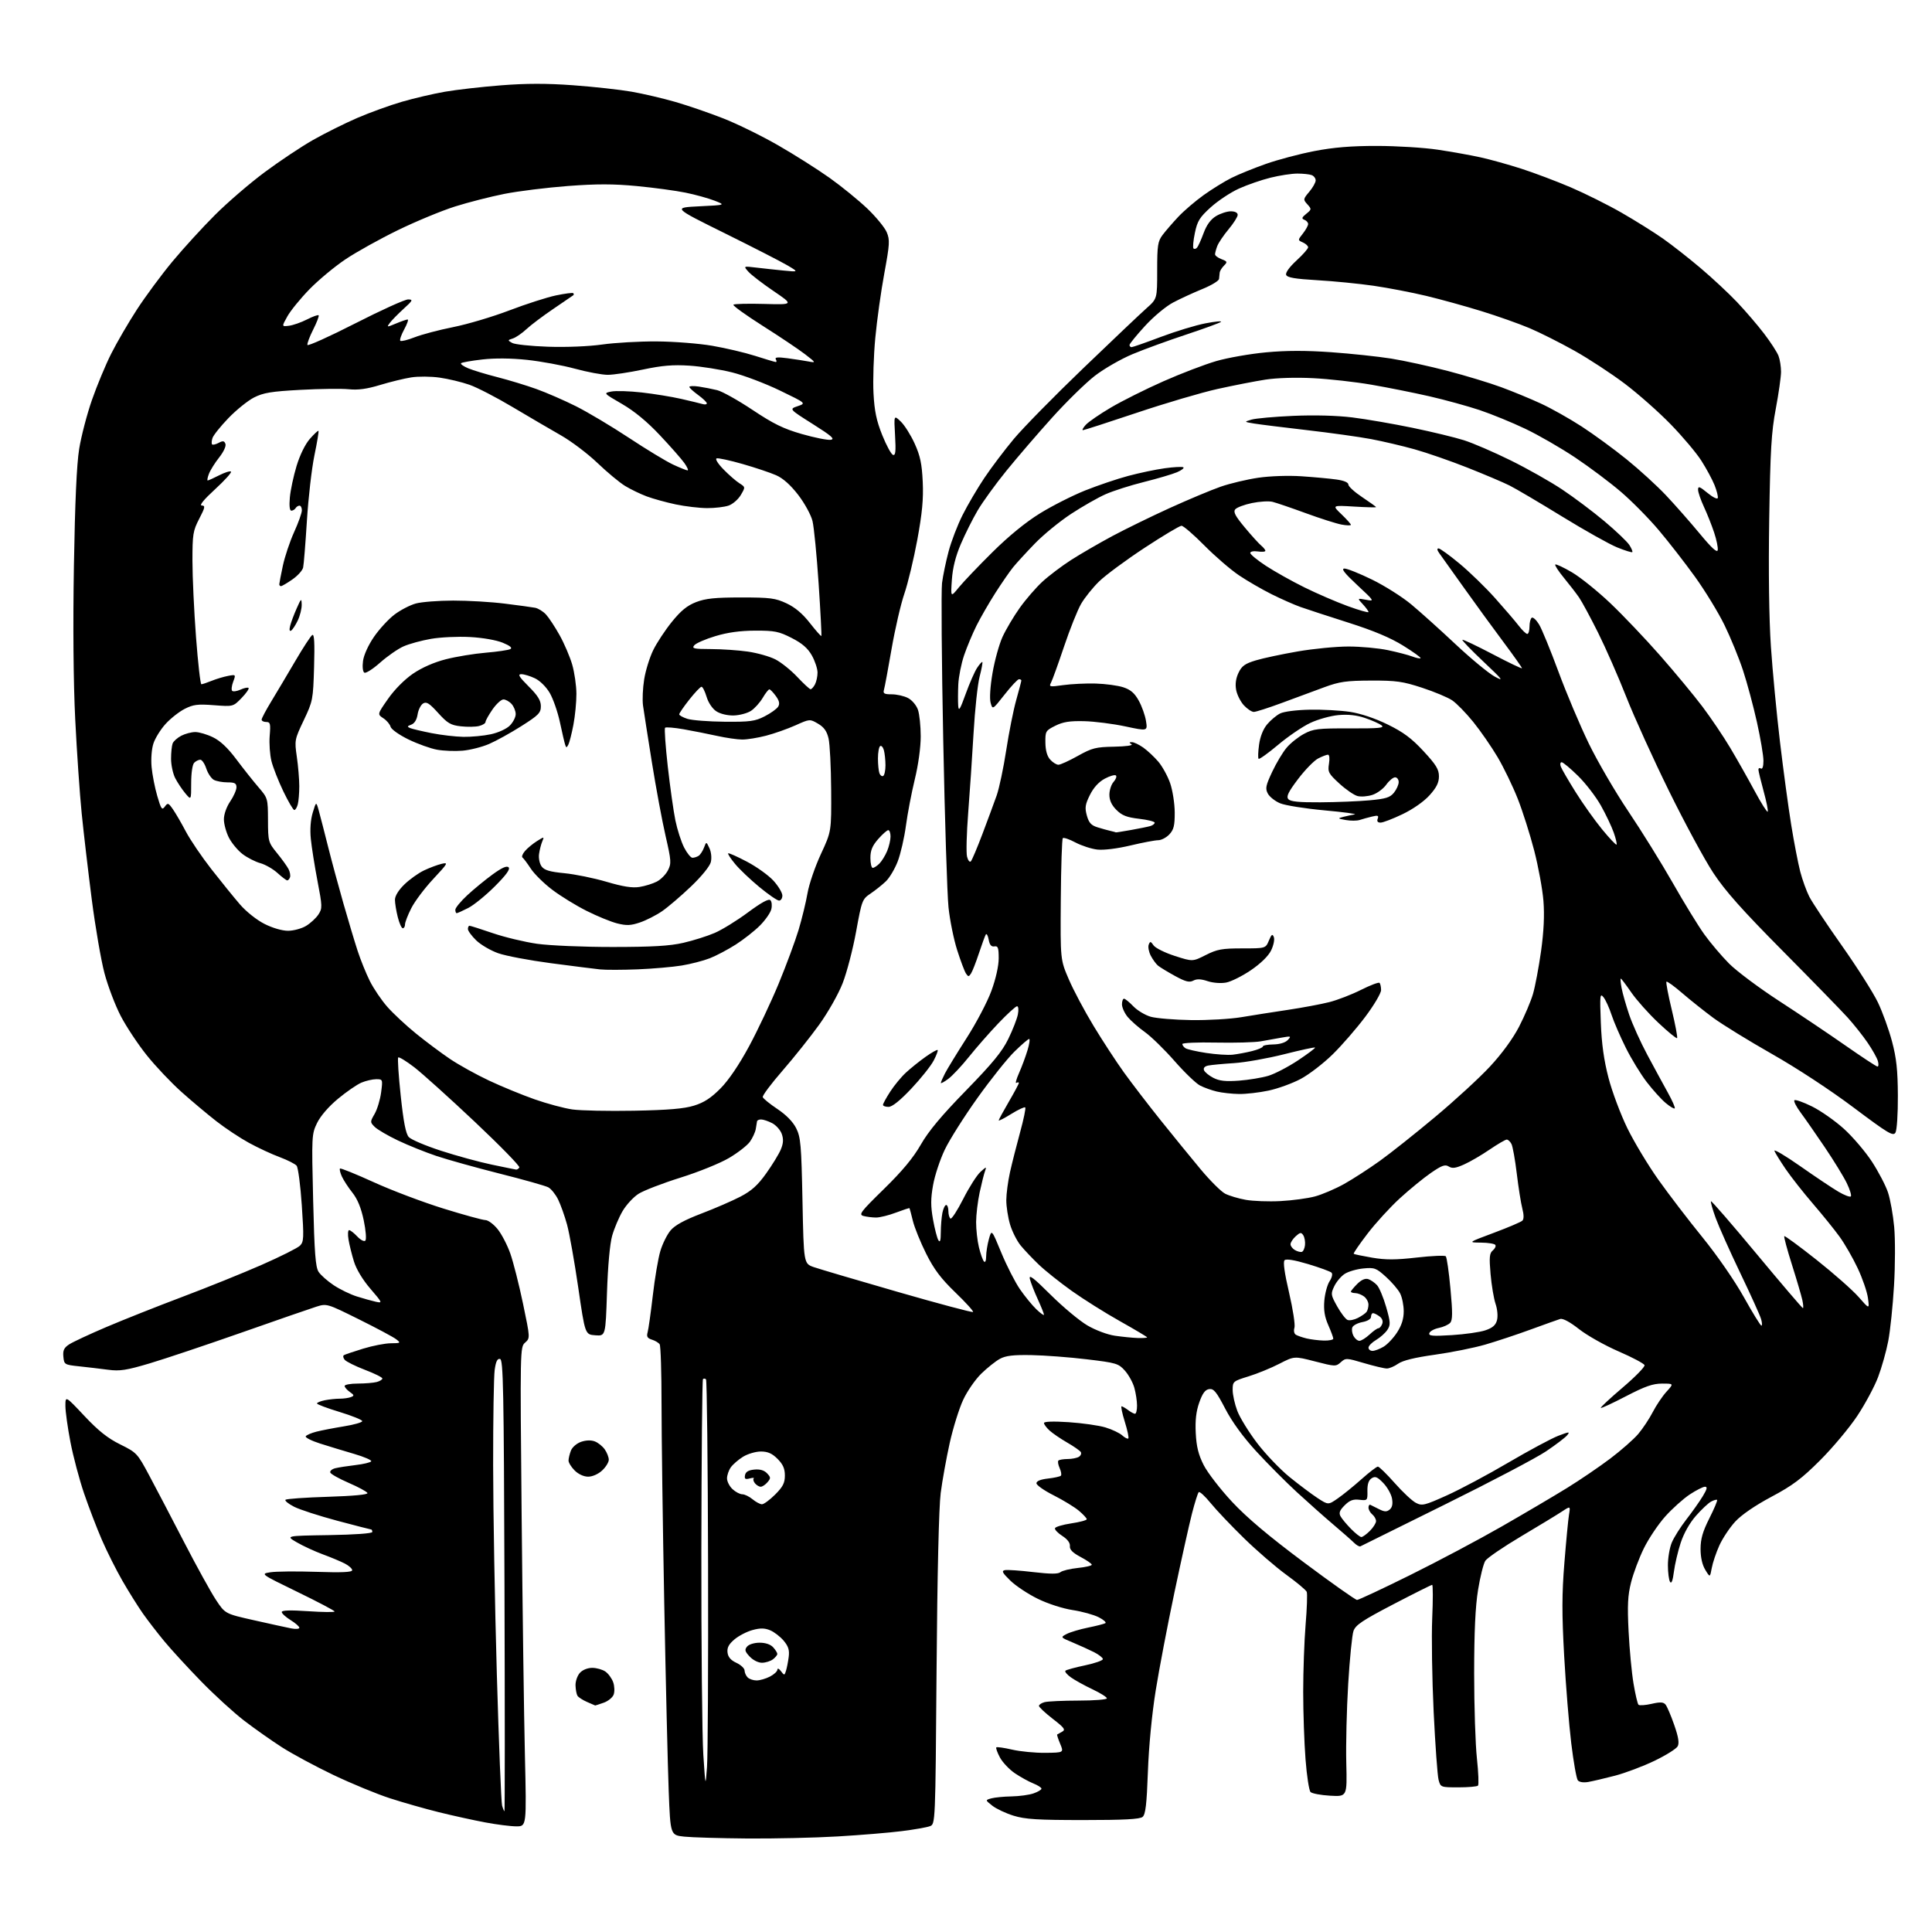 <?xml version="1.0" encoding="UTF-8" standalone="no"?>
<svg 
  version="1.1" 
  xmlns="http://www.w3.org/2000/svg" 
  xmlns:xlink="http://www.w3.org/1999/xlink" 
  xmlns:svg="http://www.w3.org/2000/svg"
  xmlns:rdf="http://www.w3.org/1999/02/22-rdf-syntax-ns#"
  xmlns:cc="http://creativecommons.org/ns#"
  xmlns:dc="http://purl.org/dc/elements/1.1/"
  viewBox="0 0 768 768"
  width="768"
  height="768"
>
<style>svg {background-color: white; }</style>"
<path stroke="none" fill="black" fill-rule="evenodd" d="M297.00,730.83C286.27,730.74 275.02,730.41 272.00,730.09C266.50,729.50 266.50,729.50 265.82,712.00C265.45,702.38 264.65,668.85 264.05,637.50C263.45,606.15 262.97,570.38 262.97,558.00C262.97,545.62 262.64,535.00 262.23,534.38C261.83,533.77 260.45,532.94 259.16,532.54C257.35,531.97 256.96,531.32 257.43,529.65C257.77,528.47 258.70,521.88 259.50,515.00C260.29,508.12 261.64,500.16 262.50,497.30C263.35,494.44 265.18,490.75 266.56,489.11C268.30,487.04 272.06,484.99 278.78,482.42C284.13,480.39 291.12,477.35 294.33,475.68C298.76,473.37 301.22,471.15 304.57,466.45C307.00,463.05 309.61,458.78 310.38,456.95C311.40,454.53 311.50,452.87 310.78,450.79C310.23,449.22 308.50,447.28 306.94,446.47C305.38,445.66 303.40,445.00 302.55,445.00C301.70,445.00 300.97,445.34 300.93,445.75C300.88,446.16 300.66,447.56 300.42,448.86C300.18,450.16 299.13,452.41 298.10,453.86C297.06,455.32 293.36,458.21 289.86,460.28C286.33,462.38 277.72,465.87 270.50,468.13C263.35,470.37 255.84,473.27 253.81,474.57C251.77,475.88 248.92,478.98 247.47,481.46C246.02,483.94 244.16,488.34 243.34,491.24C242.43,494.45 241.64,503.23 241.29,513.80C240.72,531.10 240.72,531.10 236.65,530.80C232.58,530.50 232.58,530.50 229.86,511.80C228.36,501.51 226.36,490.26 225.41,486.80C224.46,483.33 222.85,478.83 221.84,476.78C220.82,474.74 219.08,472.58 217.96,471.98C216.84,471.38 208.18,468.93 198.71,466.55C189.25,464.16 177.90,460.99 173.50,459.52C169.10,458.04 162.20,455.27 158.18,453.35C154.15,451.43 150.00,449.00 148.95,447.95C147.08,446.08 147.08,445.98 148.93,442.77C149.96,440.97 151.12,437.14 151.50,434.25C152.18,429.07 152.15,429.00 149.56,429.00C148.12,429.00 145.48,429.61 143.70,430.35C141.91,431.10 137.71,434.00 134.35,436.79C130.61,439.90 127.39,443.64 126.04,446.41C123.90,450.84 123.86,451.55 124.48,477.10C124.99,498.14 125.42,503.71 126.65,505.59C127.50,506.88 130.22,509.28 132.69,510.92C135.17,512.56 139.29,514.56 141.85,515.36C144.41,516.17 147.79,517.11 149.36,517.46C152.14,518.07 152.07,517.93 147.24,512.30C144.19,508.76 141.65,504.55 140.71,501.50C139.86,498.75 138.88,494.81 138.54,492.75C138.19,490.69 138.30,489.00 138.78,489.00C139.26,489.00 140.71,490.13 142.01,491.51C143.33,492.91 144.75,493.65 145.23,493.17C145.71,492.69 145.43,489.12 144.59,485.10C143.56,480.19 142.14,476.70 140.11,474.13C138.47,472.07 136.58,469.16 135.90,467.68C135.23,466.20 134.89,464.78 135.15,464.52C135.41,464.26 141.44,466.70 148.56,469.94C155.68,473.19 168.15,477.90 176.27,480.42C184.40,482.94 191.90,485.00 192.95,485.00C194.00,485.00 196.15,486.58 197.74,488.51C199.33,490.43 201.63,494.83 202.85,498.28C204.06,501.73 206.34,510.71 207.91,518.23C210.76,531.91 210.76,531.91 208.74,533.71C206.74,535.48 206.73,536.16 207.36,602.50C207.71,639.35 208.29,682.21 208.66,697.75C209.32,726.00 209.32,726.00 205.27,726.00C203.04,726.00 197.46,725.30 192.86,724.43C188.26,723.57 180.00,721.75 174.50,720.39C169.00,719.03 160.22,716.53 155.00,714.84C149.78,713.15 139.65,708.97 132.50,705.56C125.35,702.14 116.12,697.17 112.00,694.52C107.88,691.87 101.12,687.11 97.00,683.94C92.88,680.77 85.19,673.75 79.93,668.34C74.66,662.93 68.11,655.80 65.38,652.50C62.64,649.20 58.80,644.22 56.83,641.43C54.87,638.64 51.20,632.79 48.69,628.43C46.18,624.07 42.47,616.67 40.45,612.00C38.43,607.33 35.25,599.02 33.38,593.54C31.52,588.06 29.09,578.93 28.00,573.24C26.90,567.55 26.00,561.08 26.00,558.87C26.00,554.83 26.00,554.83 33.54,562.85C39.12,568.78 42.82,571.73 47.79,574.18C54.34,577.42 54.62,577.72 59.31,586.50C61.96,591.45 68.20,603.38 73.17,613.00C78.14,622.62 83.85,632.97 85.86,636.00C89.50,641.50 89.50,641.50 101.00,644.08C107.33,645.51 113.96,646.96 115.75,647.31C117.54,647.66 119.00,647.55 119.00,647.06C119.00,646.57 117.43,645.19 115.50,644.00C113.58,642.81 112.00,641.37 112.00,640.80C112.00,640.10 115.45,640.00 122.50,640.48C128.28,640.87 133.00,640.92 133.00,640.59C133.00,640.26 126.36,636.76 118.25,632.82C103.50,625.64 103.50,625.64 107.50,625.00C109.70,624.65 117.91,624.57 125.75,624.83C135.93,625.17 140.00,624.98 140.00,624.18C140.00,623.56 138.69,622.37 137.08,621.54C135.48,620.71 131.54,619.06 128.33,617.88C125.12,616.69 120.47,614.55 118.00,613.11C113.50,610.50 113.50,610.50 130.75,610.23C141.12,610.06 148.00,609.56 148.00,608.98C148.00,608.44 147.81,608.00 147.57,608.00C147.34,608.00 141.26,606.43 134.07,604.52C126.88,602.60 119.15,600.10 116.90,598.95C114.65,597.80 113.11,596.55 113.48,596.18C113.86,595.81 121.44,595.27 130.33,595.00C140.55,594.68 146.34,594.13 146.07,593.50C145.83,592.95 142.49,591.14 138.65,589.48C134.80,587.81 131.49,585.96 131.28,585.35C131.08,584.74 131.96,583.97 133.25,583.65C134.53,583.33 138.16,582.76 141.32,582.39C144.47,582.02 147.28,581.35 147.56,580.90C147.84,580.45 144.79,579.12 140.78,577.95C136.78,576.78 130.68,574.93 127.24,573.83C123.80,572.73 121.23,571.43 121.54,570.94C121.84,570.45 123.75,569.63 125.79,569.11C127.83,568.59 132.76,567.64 136.75,566.99C140.74,566.35 144.00,565.41 144.00,564.92C144.00,564.43 139.95,562.79 135.00,561.28C130.05,559.78 126.00,558.25 126.00,557.90C126.00,557.54 127.41,556.97 129.12,556.62C130.84,556.28 133.51,556.00 135.04,556.00C136.58,556.00 138.57,555.72 139.46,555.38C140.89,554.83 140.84,554.57 139.05,553.32C137.92,552.53 137.00,551.46 137.00,550.94C137.00,550.42 139.36,549.99 142.25,549.99C145.14,549.98 148.51,549.70 149.75,549.37C150.99,549.04 152.00,548.41 152.00,547.97C152.00,547.53 148.88,545.98 145.07,544.53C141.26,543.07 137.64,541.27 137.02,540.53C136.41,539.79 136.26,538.96 136.70,538.70C137.14,538.43 140.58,537.27 144.36,536.11C148.13,534.95 153.08,533.99 155.36,533.97C159.30,533.94 159.40,533.86 157.50,532.38C156.40,531.52 149.74,527.96 142.71,524.47C129.95,518.14 129.90,518.13 125.71,519.44C123.39,520.17 110.03,524.80 96.00,529.73C81.97,534.65 65.55,540.16 59.50,541.96C50.21,544.72 47.64,545.11 43.00,544.50C39.98,544.10 34.80,543.49 31.50,543.14C25.64,542.52 25.49,542.42 25.19,539.31C24.95,536.79 25.43,535.77 27.48,534.42C28.91,533.48 35.58,530.37 42.29,527.51C49.01,524.65 62.60,519.25 72.50,515.52C82.40,511.79 96.58,506.07 104.00,502.81C111.42,499.55 118.27,496.12 119.22,495.19C120.78,493.65 120.85,492.18 119.97,479.11C119.44,471.19 118.51,464.12 117.91,463.39C117.31,462.67 114.27,461.13 111.16,459.97C108.05,458.82 102.58,456.28 99.00,454.32C95.42,452.37 89.58,448.49 86.00,445.70C82.42,442.91 76.19,437.68 72.14,434.06C68.09,430.45 61.90,423.92 58.39,419.54C54.88,415.17 50.21,408.13 48.01,403.90C45.81,399.67 42.89,392.00 41.53,386.86C40.16,381.71 37.89,368.50 36.47,357.50C35.06,346.50 33.26,331.16 32.48,323.42C31.70,315.67 30.54,298.80 29.90,285.92C29.17,271.17 28.98,248.62 29.38,225.00C29.81,199.58 30.48,184.57 31.48,178.41C32.29,173.41 34.57,164.67 36.55,158.99C38.53,153.31 41.96,145.05 44.19,140.63C46.41,136.21 51.02,128.29 54.43,123.04C57.84,117.79 64.18,109.22 68.51,104.00C72.85,98.78 80.47,90.43 85.45,85.46C90.43,80.48 99.31,72.83 105.20,68.46C111.08,64.08 119.74,58.31 124.44,55.64C129.14,52.97 137.08,49.02 142.07,46.86C147.07,44.71 155.06,41.82 159.82,40.44C164.58,39.06 172.23,37.27 176.82,36.47C181.41,35.67 191.46,34.52 199.15,33.92C209.21,33.13 217.28,33.12 227.83,33.89C235.91,34.48 246.35,35.63 251.02,36.44C255.70,37.26 263.57,39.10 268.51,40.53C273.45,41.96 282.00,44.90 287.50,47.06C293.00,49.21 302.80,54.02 309.28,57.74C315.76,61.46 324.98,67.30 329.78,70.71C334.58,74.13 341.33,79.63 344.79,82.93C348.25,86.24 351.72,90.47 352.50,92.34C353.77,95.39 353.67,97.05 351.53,108.65C350.21,115.75 348.60,127.31 347.94,134.35C347.28,141.38 346.96,151.26 347.23,156.32C347.60,163.38 348.40,167.22 350.70,172.95C352.34,177.04 354.27,180.59 354.98,180.83C355.99,181.16 356.17,179.48 355.80,173.10C355.33,164.94 355.33,164.94 358.07,167.57C359.58,169.01 362.07,172.97 363.60,176.35C365.81,181.22 366.47,184.39 366.80,191.54C367.12,198.38 366.59,203.97 364.65,214.54C363.23,222.22 360.91,231.88 359.50,236.00C358.08,240.12 355.79,250.03 354.41,258.00C353.03,265.98 351.67,273.29 351.38,274.25C350.96,275.69 351.51,276.00 354.48,276.00C356.47,276.00 359.38,276.66 360.94,277.47C362.53,278.29 364.27,280.34 364.89,282.12C365.50,283.87 366.00,288.64 366.00,292.72C366.00,297.11 365.04,304.09 363.64,309.82C362.35,315.14 360.76,323.43 360.12,328.23C359.48,333.03 358.01,339.40 356.87,342.39C355.72,345.38 353.60,348.96 352.14,350.35C350.69,351.74 347.96,353.92 346.08,355.19C342.75,357.43 342.59,357.87 340.32,370.30C339.04,377.34 336.63,386.57 334.98,390.80C333.30,395.13 329.20,402.37 325.64,407.33C322.15,412.18 315.59,420.40 311.07,425.60C306.55,430.79 303.01,435.53 303.21,436.12C303.40,436.71 306.02,438.84 309.03,440.85C312.54,443.19 315.22,445.94 316.50,448.50C318.29,452.08 318.55,455.10 319.00,477.40C319.50,502.30 319.50,502.30 323.50,503.70C325.70,504.46 340.73,508.90 356.90,513.56C373.07,518.22 386.53,521.81 386.80,521.53C387.08,521.26 383.91,517.76 379.77,513.77C374.01,508.21 371.28,504.58 368.16,498.35C365.92,493.87 363.55,488.02 362.89,485.35C362.24,482.68 361.63,480.40 361.54,480.27C361.45,480.15 359.04,480.94 356.18,482.02C353.32,483.11 349.75,483.99 348.24,483.99C346.73,483.98 344.49,483.70 343.26,483.37C341.24,482.83 342.07,481.75 351.38,472.64C358.68,465.50 363.02,460.28 366.04,455.00C369.09,449.66 374.27,443.46 383.99,433.50C394.53,422.69 398.37,418.02 400.81,413.00C402.56,409.43 404.27,405.04 404.62,403.25C404.98,401.40 404.84,400.00 404.29,400.00C403.76,400.00 400.43,403.04 396.89,406.75C393.36,410.46 388.08,416.47 385.18,420.10C382.27,423.73 378.56,427.69 376.94,428.88C375.33,430.08 374.00,430.80 374.00,430.48C374.00,430.16 374.74,428.46 375.64,426.70C376.54,424.94 380.42,418.61 384.25,412.63C388.09,406.65 392.53,398.20 394.11,393.85C395.86,389.06 397.00,383.96 397.00,380.93C397.00,376.74 396.72,375.96 395.28,376.21C394.06,376.41 393.40,375.63 393.01,373.50C392.71,371.85 392.19,370.95 391.86,371.50C391.54,372.05 390.30,375.43 389.12,379.00C387.94,382.57 386.53,386.18 385.98,387.00C385.11,388.33 384.89,388.33 384.00,387.00C383.44,386.18 381.87,382.00 380.50,377.72C379.13,373.43 377.58,365.78 377.05,360.72C376.52,355.65 375.57,325.74 374.95,294.27C374.32,262.79 374.11,234.66 374.47,231.77C374.84,228.87 376.01,223.22 377.08,219.21C378.14,215.20 380.65,208.67 382.65,204.71C384.64,200.74 388.53,194.12 391.29,190.00C394.05,185.88 399.33,178.89 403.02,174.47C406.71,170.06 419.12,157.41 430.61,146.38C442.10,135.34 453.41,124.61 455.75,122.54C460.00,118.77 460.00,118.77 460.00,107.52C460.00,97.54 460.24,95.94 462.16,93.38C463.35,91.80 466.17,88.55 468.41,86.16C470.66,83.77 475.20,79.89 478.50,77.53C481.80,75.17 486.75,72.11 489.50,70.73C492.25,69.35 498.42,66.85 503.20,65.16C507.99,63.47 516.67,61.17 522.50,60.05C530.12,58.58 537.10,58.00 547.30,58.01C555.11,58.01 566.00,58.68 571.50,59.50C577.00,60.32 584.65,61.69 588.50,62.54C592.35,63.39 599.66,65.42 604.75,67.06C609.83,68.70 618.67,72.03 624.39,74.47C630.10,76.92 639.22,81.46 644.64,84.58C650.06,87.69 657.42,92.30 661.00,94.81C664.58,97.32 671.33,102.61 676.00,106.57C680.67,110.52 687.22,116.62 690.54,120.13C693.86,123.63 698.70,129.27 701.28,132.66C703.87,136.05 706.44,140.02 706.99,141.48C707.55,142.94 707.99,145.79 707.99,147.82C707.98,149.84 707.04,156.45 705.90,162.50C704.15,171.74 703.73,178.77 703.29,206.48C702.97,227.12 703.22,246.02 703.96,256.98C704.61,266.62 706.24,283.73 707.58,295.00C708.92,306.27 710.93,321.12 712.05,328.00C713.16,334.87 714.77,343.17 715.61,346.44C716.46,349.71 718.09,354.21 719.22,356.44C720.36,358.67 726.21,367.48 732.23,376.00C738.24,384.52 744.67,394.65 746.51,398.50C748.35,402.35 750.87,409.32 752.11,414.00C753.87,420.63 754.38,425.36 754.43,435.50C754.47,442.78 754.05,449.26 753.47,450.24C752.56,451.77 750.57,450.57 736.80,440.24C727.60,433.33 714.28,424.59 704.43,419.00C695.22,413.77 684.72,407.31 681.09,404.64C677.47,401.96 671.89,397.52 668.70,394.77C665.51,392.02 662.69,389.98 662.43,390.24C662.18,390.49 663.13,395.54 664.56,401.44C665.98,407.35 666.93,412.40 666.67,412.67C666.40,412.93 663.05,410.18 659.20,406.55C655.36,402.93 650.52,397.50 648.44,394.48C646.37,391.47 644.50,389.00 644.29,389.00C644.08,389.00 644.22,390.69 644.61,392.75C644.99,394.81 646.35,399.58 647.62,403.34C648.90,407.11 652.15,414.31 654.85,419.34C657.55,424.38 661.21,431.11 662.98,434.31C664.76,437.50 666.00,440.34 665.73,440.60C665.47,440.87 663.83,439.89 662.10,438.43C660.36,436.97 656.99,433.24 654.61,430.14C652.22,427.04 648.47,420.90 646.28,416.50C644.08,412.10 641.53,406.20 640.61,403.40C639.69,400.59 638.25,397.44 637.41,396.40C636.03,394.68 635.93,395.62 636.35,406.50C636.67,414.94 637.58,421.46 639.41,428.48C640.83,433.96 644.21,442.96 646.90,448.48C649.60,453.99 655.16,463.23 659.26,469.00C663.36,474.77 671.26,485.10 676.82,491.93C682.69,499.17 689.54,509.08 693.21,515.64C696.67,521.85 699.81,526.94 700.18,526.96C700.55,526.98 700.49,525.76 700.03,524.25C699.57,522.74 695.85,514.52 691.76,506.00C687.68,497.48 683.30,487.67 682.03,484.22C680.77,480.76 679.92,477.75 680.14,477.52C680.37,477.30 688.57,486.76 698.37,498.56C708.17,510.35 716.41,520.00 716.68,520.00C716.94,520.00 716.84,518.54 716.45,516.75C716.05,514.96 714.19,508.62 712.30,502.65C710.41,496.68 709.05,491.62 709.28,491.39C709.50,491.16 715.27,495.40 722.09,500.80C728.92,506.21 736.44,512.85 738.82,515.56C743.14,520.50 743.14,520.50 742.54,516.00C742.21,513.52 740.37,508.18 738.45,504.11C736.54,500.05 733.30,494.42 731.26,491.61C729.23,488.80 724.46,482.90 720.67,478.50C716.88,474.10 712.02,467.92 709.86,464.77C707.71,461.62 705.69,458.35 705.36,457.50C705.04,456.66 709.66,459.39 715.64,463.58C721.61,467.77 728.43,472.33 730.80,473.72C733.16,475.11 735.38,475.95 735.73,475.60C736.09,475.25 735.36,472.85 734.11,470.28C732.86,467.71 728.93,461.31 725.38,456.05C721.83,450.80 717.51,444.59 715.78,442.26C714.05,439.93 712.94,437.73 713.30,437.37C713.66,437.00 716.79,438.10 720.26,439.81C723.72,441.51 729.44,445.52 732.96,448.70C736.48,451.89 741.50,457.77 744.11,461.76C746.71,465.75 749.60,471.28 750.51,474.03C751.43,476.79 752.53,482.96 752.97,487.75C753.41,492.55 753.38,503.02 752.90,511.04C752.43,519.06 751.40,528.96 750.61,533.06C749.83,537.15 748.01,543.61 746.57,547.41C745.14,551.21 741.39,558.19 738.25,562.91C735.10,567.64 728.47,575.55 723.51,580.50C716.18,587.82 712.57,590.53 704.16,595.00C697.72,598.43 692.32,602.13 689.82,604.82C687.62,607.20 684.77,611.48 683.48,614.32C682.19,617.17 680.83,621.22 680.45,623.31C679.75,627.12 679.75,627.12 677.88,624.04C676.67,622.06 676.00,619.08 676.00,615.73C676.01,611.75 676.84,608.84 679.49,603.57C681.41,599.77 682.80,596.47 682.58,596.24C682.35,596.02 681.28,596.32 680.19,596.90C679.10,597.48 676.38,600.03 674.16,602.56C671.66,605.40 669.34,609.51 668.09,613.33C666.98,616.72 665.77,621.90 665.40,624.83C664.96,628.31 664.43,629.70 663.88,628.83C663.41,628.10 663.02,625.12 663.02,622.22C663.01,619.31 663.70,615.26 664.55,613.22C665.40,611.17 668.02,607.02 670.36,604.00C672.71,600.98 675.65,596.81 676.89,594.75C678.60,591.93 678.81,591.00 677.75,591.00C676.98,591.00 674.24,592.40 671.66,594.10C669.09,595.81 664.71,599.74 661.93,602.85C659.15,605.96 655.34,611.65 653.45,615.50C651.56,619.35 649.28,625.42 648.38,629.00C647.06,634.20 646.87,638.09 647.39,648.50C647.75,655.65 648.63,664.98 649.35,669.24C650.06,673.49 650.95,677.28 651.32,677.66C651.70,678.03 654.02,677.87 656.50,677.31C659.97,676.51 661.23,676.58 662.07,677.59C662.67,678.30 664.22,681.93 665.51,685.64C667.20,690.46 667.59,692.89 666.91,694.17C666.38,695.16 662.25,697.75 657.72,699.93C653.20,702.11 646.12,704.78 642.00,705.86C637.88,706.93 633.08,708.06 631.34,708.36C629.44,708.69 627.79,708.43 627.21,707.71C626.67,707.04 625.50,700.42 624.60,693.00C623.70,685.58 622.43,669.94 621.78,658.25C620.85,641.45 620.86,633.71 621.87,621.25C622.56,612.59 623.39,603.95 623.71,602.06C624.28,598.63 624.28,598.63 620.89,600.86C619.03,602.09 611.72,606.53 604.65,610.73C597.58,614.93 591.19,619.30 590.44,620.44C589.70,621.58 588.39,626.79 587.55,632.01C586.47,638.63 586.01,648.66 586.00,665.21C586.00,678.25 586.49,693.47 587.10,699.03C587.70,704.59 587.89,709.44 587.52,709.82C587.14,710.19 583.65,710.50 579.75,710.50C572.74,710.50 572.65,710.47 571.86,707.53C571.42,705.90 570.54,693.75 569.90,680.53C569.27,667.31 569.01,650.54 569.33,643.25C569.65,635.96 569.64,630.00 569.31,630.00C568.98,630.00 562.03,633.48 553.87,637.73C541.58,644.14 538.86,645.96 538.03,648.34C537.48,649.92 536.53,659.38 535.93,669.36C535.32,679.34 534.98,693.51 535.17,700.85C535.50,714.20 535.50,714.20 528.77,713.82C525.07,713.61 521.55,712.95 520.96,712.36C520.37,711.77 519.47,705.94 518.97,699.39C518.46,692.85 518.04,680.75 518.04,672.50C518.04,664.25 518.47,652.23 519.00,645.79C519.54,639.36 519.74,633.51 519.45,632.79C519.16,632.08 515.51,629.02 511.34,626.00C507.18,622.98 499.62,616.45 494.54,611.50C489.47,606.55 483.48,600.25 481.25,597.50C479.01,594.75 476.88,592.80 476.51,593.16C476.14,593.53 474.94,597.35 473.83,601.66C472.72,605.97 469.59,620.08 466.86,633.00C464.13,645.92 460.78,663.48 459.41,672.00C457.91,681.33 456.67,694.17 456.31,704.25C455.83,717.38 455.37,721.28 454.19,722.25C453.10,723.17 446.76,723.50 430.60,723.50C412.46,723.50 407.50,723.19 402.91,721.77C399.83,720.82 396.04,719.03 394.47,717.80C391.63,715.56 391.63,715.56 394.06,714.88C395.40,714.51 399.02,714.15 402.10,714.10C405.18,714.04 409.12,713.51 410.85,712.90C412.58,712.30 414.00,711.45 414.00,711.02C414.00,710.59 412.54,709.66 410.75,708.94C408.96,708.23 405.68,706.41 403.46,704.92C401.24,703.42 398.56,700.59 397.50,698.64C396.45,696.68 395.80,694.87 396.05,694.61C396.31,694.36 399.13,694.76 402.33,695.50C405.53,696.25 411.47,696.82 415.53,696.78C422.90,696.70 422.90,696.70 421.44,693.20C420.63,691.27 420.09,689.60 420.24,689.49C420.38,689.38 421.27,688.88 422.21,688.38C423.67,687.60 423.10,686.82 418.46,683.24C415.46,680.91 413.00,678.61 413.00,678.12C413.00,677.63 414.01,676.96 415.25,676.63C416.49,676.30 422.56,676.02 428.75,676.01C434.94,676.01 440.00,675.60 440.00,675.12C440.00,674.63 437.42,673.01 434.27,671.52C431.12,670.03 427.27,667.90 425.71,666.79C424.16,665.69 423.17,664.49 423.52,664.14C423.87,663.79 427.38,662.83 431.33,662.00C435.27,661.17 438.46,660.05 438.41,659.50C438.36,658.95 436.78,657.72 434.91,656.77C433.03,655.82 429.25,654.10 426.50,652.95C421.50,650.86 421.50,650.86 424.00,649.54C425.38,648.82 429.20,647.67 432.50,647.00C435.80,646.33 438.90,645.53 439.40,645.24C439.89,644.94 438.71,643.88 436.77,642.89C434.83,641.89 430.15,640.60 426.37,640.02C422.42,639.41 416.53,637.51 412.50,635.53C408.65,633.65 403.75,630.39 401.61,628.30C398.44,625.21 398.04,624.44 399.48,624.15C400.45,623.96 405.52,624.31 410.74,624.93C417.59,625.73 420.60,625.74 421.55,624.96C422.27,624.36 425.37,623.61 428.43,623.29C431.49,622.98 434.00,622.40 434.00,622.00C434.00,621.60 432.00,620.22 429.55,618.92C426.37,617.23 425.16,615.99 425.30,614.59C425.43,613.33 424.33,611.87 422.29,610.56C420.53,609.43 419.21,608.05 419.36,607.50C419.52,606.95 422.42,606.08 425.82,605.57C429.22,605.07 432.00,604.32 432.00,603.91C432.00,603.51 430.58,601.98 428.85,600.52C427.11,599.06 422.61,596.32 418.85,594.42C415.08,592.53 412.00,590.36 412.00,589.62C412.00,588.75 413.64,588.08 416.55,587.75C419.05,587.47 421.37,586.96 421.71,586.62C422.05,586.28 421.83,584.93 421.23,583.60C420.63,582.28 420.40,580.93 420.73,580.60C421.06,580.27 422.72,579.99 424.42,579.98C426.11,579.98 428.12,579.58 428.88,579.10C429.64,578.62 429.97,577.77 429.63,577.21C429.28,576.65 426.86,574.96 424.25,573.46C421.64,571.96 418.49,569.81 417.25,568.69C416.01,567.57 415.00,566.21 415.00,565.68C415.00,565.06 418.66,564.94 424.82,565.34C430.22,565.70 436.79,566.63 439.41,567.42C442.04,568.21 445.05,569.64 446.10,570.59C447.15,571.54 448.24,572.09 448.52,571.81C448.81,571.53 448.18,568.53 447.12,565.15C446.07,561.77 445.50,559.01 445.85,559.03C446.21,559.05 447.37,559.72 448.44,560.53C449.51,561.34 450.75,562.00 451.19,562.00C451.64,562.00 452.00,560.54 451.99,558.75C451.99,556.96 451.51,553.79 450.93,551.70C450.35,549.60 448.66,546.53 447.17,544.86C444.61,542.00 443.76,541.74 431.98,540.34C425.12,539.51 415.23,538.77 410.00,538.67C402.76,538.54 399.78,538.90 397.45,540.17C395.77,541.09 392.47,543.72 390.11,546.01C387.74,548.31 384.49,552.99 382.89,556.43C381.28,559.86 378.87,567.59 377.53,573.59C376.20,579.59 374.58,588.55 373.94,593.50C373.22,599.07 372.59,625.85 372.30,663.81C371.83,725.11 371.83,725.11 369.65,725.94C368.46,726.40 363.43,727.28 358.49,727.90C353.55,728.53 342.07,729.48 333.00,730.01C323.93,730.55 307.73,730.91 297.00,730.83zM200.53,720.00C200.70,720.00 200.70,679.61 200.54,630.25C200.28,551.92 200.06,540.46 198.77,540.20C197.69,539.99 197.11,541.20 196.64,544.59C196.29,547.17 196.01,564.18 196.03,582.39C196.04,600.60 196.70,638.00 197.50,665.50C198.29,693.00 199.23,716.51 199.59,717.75C199.94,718.99 200.37,720.00 200.53,720.00zM281.04,702.50C281.38,698.10 281.57,661.75 281.47,621.73C281.38,581.71 281.00,548.67 280.65,548.31C280.29,547.96 279.75,547.92 279.44,548.22C279.14,548.53 278.85,579.32 278.80,616.64C278.76,653.96 279.11,690.35 279.58,697.50C280.44,710.50 280.44,710.50 281.04,702.50zM236.60,677.96C236.55,677.94 235.09,677.31 233.37,676.56C231.65,675.81 229.93,674.70 229.55,674.09C229.17,673.47 228.83,671.63 228.78,669.98C228.73,668.34 229.51,666.10 230.50,665.00C231.57,663.81 233.58,663.00 235.43,663.00C237.15,663.00 239.51,663.67 240.67,664.48C241.84,665.30 243.23,667.22 243.76,668.74C244.29,670.26 244.37,672.46 243.94,673.63C243.51,674.80 241.70,676.26 239.93,676.87C238.15,677.49 236.66,677.98 236.60,677.96zM300.75,668.00C302.04,668.00 304.43,667.31 306.05,666.47C307.67,665.64 309.01,664.40 309.03,663.72C309.05,663.03 309.66,663.29 310.44,664.32C311.77,666.07 311.85,666.06 312.44,664.18C312.78,663.11 313.27,660.63 313.52,658.67C313.87,655.93 313.41,654.45 311.51,652.19C310.15,650.58 307.74,648.72 306.14,648.06C303.97,647.16 302.22,647.13 299.17,647.96C296.92,648.56 293.70,650.23 291.99,651.66C289.72,653.57 288.97,654.97 289.20,656.88C289.41,658.70 290.48,659.96 292.73,661.00C294.50,661.83 295.97,663.20 295.98,664.05C295.99,664.90 296.54,666.14 297.20,666.80C297.86,667.46 299.46,668.00 300.75,668.00zM302.92,660.97C301.45,660.99 299.36,659.95 298.03,658.53C296.10,656.48 295.92,655.80 296.98,654.53C297.70,653.66 299.85,653.00 301.97,653.00C304.30,653.00 306.31,653.68 307.35,654.83C308.26,655.83 309.00,657.02 309.00,657.47C309.00,657.91 308.21,658.88 307.25,659.61C306.29,660.34 304.34,660.95 302.92,660.97zM539.45,636.00C540.07,636.00 549.56,631.56 560.54,626.12C571.52,620.69 587.98,611.95 597.13,606.70C606.28,601.45 617.91,594.59 622.99,591.45C628.06,588.32 635.75,583.09 640.07,579.83C644.39,576.57 649.40,572.17 651.21,570.04C653.02,567.91 655.62,564.00 656.99,561.34C658.36,558.68 660.81,555.04 662.43,553.25C665.39,550.00 665.39,550.00 660.71,550.00C657.03,550.00 653.94,551.08 646.36,555.02C641.05,557.78 636.54,559.87 636.34,559.67C636.13,559.46 640.05,555.82 645.04,551.57C650.03,547.33 653.94,543.32 653.73,542.68C653.52,542.03 648.88,539.57 643.43,537.21C637.98,534.85 630.91,530.87 627.71,528.36C624.11,525.52 621.26,523.99 620.20,524.31C619.27,524.60 614.00,526.48 608.50,528.49C603.00,530.51 594.84,533.21 590.37,534.51C585.90,535.80 576.90,537.61 570.37,538.52C562.44,539.63 557.60,540.81 555.79,542.09C554.30,543.14 552.28,544.00 551.29,544.00C550.31,544.00 546.23,543.04 542.24,541.86C535.23,539.78 534.92,539.77 532.99,541.51C531.06,543.26 530.71,543.25 522.75,541.19C514.50,539.06 514.50,539.06 508.56,542.12C505.30,543.80 499.79,546.06 496.31,547.13C490.16,549.03 490.00,549.17 490.00,552.53C490.00,554.43 490.83,558.17 491.85,560.86C492.87,563.54 496.42,569.30 499.74,573.66C503.06,578.02 508.87,584.10 512.64,587.16C516.41,590.22 521.41,593.97 523.75,595.50C528.00,598.27 528.00,598.27 531.79,595.64C533.87,594.20 538.11,590.77 541.20,588.01C544.29,585.25 547.23,583.00 547.73,583.00C548.23,583.00 551.23,585.93 554.40,589.51C557.56,593.10 561.36,596.65 562.83,597.40C565.30,598.68 566.24,598.45 575.15,594.44C580.46,592.05 591.49,586.17 599.65,581.37C607.82,576.58 616.72,571.80 619.42,570.76C623.81,569.08 624.20,569.06 622.95,570.56C622.19,571.48 618.40,574.36 614.53,576.96C610.66,579.56 592.65,589.03 574.50,598.00C556.35,606.96 541.18,614.47 540.79,614.69C540.39,614.90 539.26,614.27 538.27,613.29C537.27,612.30 533.55,609.02 529.98,606.00C526.42,602.98 519.90,597.19 515.50,593.14C511.10,589.09 503.85,581.80 499.38,576.93C494.13,571.20 489.78,565.23 487.05,559.98C483.54,553.24 482.47,551.93 480.67,552.19C479.07,552.42 478.03,553.83 476.73,557.50C475.48,561.04 475.07,564.59 475.33,569.68C475.60,575.05 476.39,578.25 478.48,582.38C480.02,585.41 485.09,591.98 489.74,596.97C495.65,603.31 504.27,610.57 518.26,621.02C529.29,629.26 538.82,636.00 539.45,636.00zM541.16,611.00C541.67,611.00 543.20,609.90 544.55,608.55C545.90,607.20 547.00,605.45 547.00,604.67C547.00,603.89 546.33,602.68 545.50,602.00C544.67,601.32 544.00,600.10 544.00,599.29C544.00,598.49 544.34,598.00 544.75,598.20C545.16,598.40 546.72,599.18 548.22,599.93C550.39,601.02 551.24,601.04 552.43,600.06C553.44,599.22 553.73,597.82 553.34,595.66C553.02,593.92 551.46,591.15 549.87,589.51C547.50,587.06 546.67,586.72 545.24,587.64C544.05,588.41 543.52,590.00 543.57,592.66C543.64,596.48 543.58,596.55 540.38,596.18C537.88,595.88 536.50,596.41 534.52,598.39C532.53,600.38 532.15,601.40 532.88,602.74C533.40,603.71 535.28,605.96 537.04,607.75C538.80,609.54 540.65,611.00 541.16,611.00zM302.87,597.97C303.62,597.99 305.98,596.25 308.12,594.12C311.23,591.01 312.00,589.50 312.00,586.54C312.00,583.79 311.25,582.10 309.08,579.92C306.90,577.74 305.21,577.00 302.44,577.00C300.41,577.00 297.22,577.94 295.37,579.08C293.51,580.23 291.32,582.13 290.50,583.30C289.67,584.48 289.00,586.45 289.00,587.68C289.00,588.91 289.98,590.84 291.19,591.96C292.39,593.08 294.14,594.00 295.08,594.00C296.01,594.00 297.84,594.89 299.14,595.97C300.44,597.05 302.12,597.95 302.87,597.97zM302.40,591.00C301.76,591.00 300.74,590.40 300.13,589.66C299.52,588.92 299.28,588.05 299.61,587.73C299.93,587.40 299.21,587.39 298.00,587.71C296.24,588.17 295.87,587.91 296.16,586.39C296.41,585.07 297.52,584.40 299.86,584.18C302.09,583.96 303.76,584.45 304.90,585.65C306.43,587.26 306.45,587.62 305.08,589.22C304.24,590.20 303.04,591.00 302.40,591.00zM233.81,587.00C232.06,587.00 229.93,586.02 228.45,584.55C227.10,583.20 226.00,581.42 226.00,580.61C226.00,579.80 226.42,578.03 226.93,576.69C227.46,575.30 229.20,573.78 230.97,573.16C232.92,572.48 234.95,572.41 236.44,572.98C237.74,573.47 239.52,574.90 240.40,576.16C241.28,577.42 242.00,579.27 242.00,580.27C242.00,581.27 240.81,583.20 239.35,584.55C237.81,585.98 235.50,587.00 233.81,587.00zM545.60,537.00C546.47,537.00 548.44,536.26 549.96,535.36C551.48,534.46 553.91,531.90 555.36,529.66C557.18,526.86 558.00,524.25 558.00,521.25C558.00,518.86 557.35,515.65 556.56,514.13C555.78,512.60 553.24,509.64 550.93,507.56C547.05,504.05 546.38,503.80 541.93,504.23C539.28,504.49 535.95,505.46 534.52,506.40C533.09,507.33 531.23,509.54 530.39,511.30C528.94,514.35 529.00,514.75 531.56,519.33C533.05,521.99 534.91,524.41 535.70,524.71C536.49,525.02 538.34,524.64 539.82,523.88C541.29,523.12 542.83,522.05 543.23,521.50C543.64,520.95 543.98,519.65 543.98,518.61C543.99,517.57 543.21,516.12 542.25,515.39C541.29,514.66 539.71,514.05 538.75,514.03C537.79,514.01 537.00,513.75 537.00,513.45C537.00,513.15 538.13,511.78 539.52,510.39C541.15,508.76 542.68,508.08 543.88,508.46C544.90,508.79 546.48,509.88 547.40,510.89C548.31,511.90 549.94,515.80 551.02,519.56C552.76,525.64 552.81,526.64 551.51,528.63C550.70,529.86 548.69,531.66 547.02,532.65C545.36,533.63 544.00,535.01 544.00,535.72C544.00,536.42 544.72,537.00 545.60,537.00zM526.25,532.90C528.31,532.95 530.00,532.61 530.00,532.13C530.00,531.65 529.10,529.23 528.01,526.75C526.56,523.48 526.13,520.80 526.44,517.04C526.68,514.18 527.62,510.70 528.53,509.31C529.49,507.85 529.81,506.41 529.30,505.90C528.82,505.42 524.64,503.89 520.02,502.50C514.52,500.86 511.27,500.33 510.63,500.97C509.99,501.61 510.61,506.08 512.43,513.86C513.96,520.42 514.92,526.69 514.56,527.81C514.19,528.96 514.43,530.15 515.12,530.58C515.78,530.98 517.71,531.65 519.41,532.06C521.11,532.46 524.19,532.84 526.25,532.90zM540.39,533.00C541.11,533.00 542.92,531.88 544.41,530.50C545.89,529.12 547.48,528.00 547.94,528.00C548.41,528.00 549.08,527.22 549.45,526.28C549.86,525.20 549.46,524.08 548.36,523.28C547.40,522.57 546.25,522.00 545.81,522.00C545.36,522.00 545.00,522.65 545.00,523.45C545.00,524.32 543.61,525.17 541.57,525.55C539.68,525.91 537.88,526.86 537.57,527.67C537.26,528.48 537.47,530.01 538.04,531.07C538.61,532.13 539.66,533.00 540.39,533.00zM452.25,531.88C454.31,531.94 456.00,531.83 456.00,531.62C456.00,531.42 451.16,528.54 445.25,525.22C439.34,521.91 430.68,516.46 426.00,513.13C421.32,509.79 415.48,505.13 413.00,502.76C410.52,500.39 407.27,496.97 405.76,495.14C404.26,493.32 402.34,489.53 401.51,486.73C400.68,483.93 400.01,479.58 400.02,477.07C400.03,474.56 400.69,469.57 401.48,466.00C402.28,462.43 404.09,455.28 405.50,450.12C406.92,444.96 407.84,440.51 407.55,440.22C407.26,439.93 404.77,441.09 402.01,442.80C399.25,444.52 397.00,445.68 397.00,445.38C397.00,445.09 398.80,441.77 401.00,438.00C403.20,434.23 405.00,430.87 405.00,430.52C405.00,430.17 404.57,430.15 404.04,430.47C403.51,430.80 403.99,429.02 405.09,426.53C406.20,424.03 407.71,419.96 408.45,417.49C409.20,415.02 409.49,413.00 409.10,413.00C408.71,413.00 406.08,415.27 403.25,418.04C400.42,420.81 393.81,429.09 388.56,436.45C383.31,443.80 377.47,453.03 375.59,456.96C373.70,460.89 371.60,467.23 370.92,471.05C369.94,476.53 369.94,479.43 370.89,484.77C371.56,488.50 372.52,492.21 373.03,493.02C373.69,494.06 373.97,493.13 373.98,489.88C373.99,487.33 374.28,483.84 374.62,482.12C374.97,480.41 375.64,479.00 376.12,479.00C376.61,479.00 377.00,480.10 377.00,481.44C377.00,482.78 377.38,484.11 377.84,484.40C378.30,484.68 380.58,481.16 382.91,476.57C385.24,471.97 388.31,467.15 389.73,465.86C392.07,463.73 392.25,463.69 391.57,465.50C391.16,466.60 390.20,470.43 389.43,474.00C388.66,477.57 388.03,482.89 388.02,485.81C388.01,488.73 388.51,493.23 389.14,495.81C389.76,498.39 390.66,500.93 391.14,501.45C391.64,502.01 392.00,501.17 392.01,499.45C392.01,497.83 392.50,494.73 393.10,492.57C394.19,488.64 394.19,488.64 398.05,498.00C400.17,503.14 403.50,509.66 405.43,512.47C407.37,515.28 410.32,518.89 411.98,520.48C413.64,522.07 415.00,523.04 415.00,522.62C415.00,522.21 413.89,519.44 412.53,516.46C411.16,513.49 409.76,509.88 409.40,508.45C408.89,506.43 410.72,507.81 417.62,514.67C422.51,519.53 429.08,525.01 432.22,526.86C435.52,528.79 440.19,530.54 443.22,530.98C446.13,531.40 450.19,531.81 452.25,531.88zM577.12,530.73C582.28,530.41 588.27,529.56 590.43,528.83C593.33,527.85 594.56,526.78 595.08,524.80C595.49,523.25 595.25,520.48 594.51,518.30C593.80,516.21 592.91,510.88 592.52,506.44C591.94,499.75 592.09,498.17 593.40,497.08C594.27,496.36 594.73,495.37 594.43,494.89C594.13,494.40 591.55,493.98 588.69,493.96C583.50,493.92 583.50,493.92 593.86,490.05C599.56,487.92 604.65,485.75 605.18,485.22C605.80,484.60 605.79,482.87 605.14,480.38C604.59,478.24 603.60,472.00 602.94,466.50C602.28,461.00 601.33,455.71 600.83,454.75C600.34,453.79 599.49,453.00 598.95,453.00C598.42,453.00 595.36,454.79 592.15,456.97C588.95,459.16 584.39,461.82 582.01,462.88C578.66,464.39 577.28,464.57 575.90,463.70C574.44,462.79 573.15,463.26 568.81,466.25C565.89,468.26 560.35,472.79 556.50,476.31C552.65,479.83 546.85,486.16 543.62,490.39C540.38,494.61 537.91,498.22 538.12,498.41C538.33,498.60 541.62,499.28 545.44,499.94C550.84,500.86 554.77,500.85 563.18,499.89C569.13,499.21 574.32,498.99 574.72,499.39C575.13,499.79 575.96,505.61 576.58,512.31C577.47,521.91 577.44,524.79 576.46,525.85C575.78,526.60 573.74,527.51 571.94,527.88C570.13,528.25 568.44,529.17 568.19,529.93C567.81,531.06 569.40,531.21 577.12,530.73zM517.50,497.64C518.05,497.48 518.62,496.26 518.76,494.92C518.90,493.59 518.59,491.84 518.07,491.04C517.26,489.79 516.83,489.85 515.06,491.44C513.93,492.47 513.00,493.89 513.00,494.61C513.00,495.32 513.79,496.36 514.75,496.92C515.71,497.48 516.95,497.80 517.50,497.64zM509.00,477.45C513.67,477.21 519.86,476.37 522.73,475.60C525.61,474.82 530.83,472.59 534.32,470.64C537.81,468.69 544.19,464.56 548.50,461.47C552.81,458.38 562.73,450.50 570.54,443.96C578.36,437.43 588.16,428.42 592.32,423.93C597.03,418.87 601.38,412.90 603.85,408.14C606.02,403.94 608.52,398.08 609.38,395.13C610.25,392.17 611.69,384.52 612.59,378.13C613.69,370.24 613.99,363.81 613.54,358.11C613.17,353.50 611.52,344.50 609.87,338.11C608.22,331.73 605.27,322.45 603.32,317.50C601.36,312.55 597.77,305.12 595.34,301.00C592.90,296.88 588.55,290.58 585.67,287.02C582.79,283.45 579.01,279.58 577.27,278.40C575.53,277.23 570.14,274.97 565.30,273.39C557.62,270.87 555.04,270.51 545.00,270.54C535.18,270.58 532.48,270.96 526.50,273.16C522.65,274.58 515.09,277.37 509.71,279.37C504.32,281.37 499.24,283.00 498.41,283.00C497.58,283.00 495.81,281.82 494.47,280.38C493.14,278.94 491.75,276.19 491.39,274.27C490.96,271.95 491.27,269.66 492.33,267.44C493.62,264.73 494.91,263.80 499.21,262.51C502.12,261.63 509.61,260.04 515.85,258.96C522.09,257.88 531.17,257.00 536.03,257.00C540.89,257.00 547.95,257.65 551.71,258.44C555.47,259.23 559.84,260.37 561.41,260.97C562.99,261.57 564.47,261.87 564.70,261.64C564.93,261.40 561.83,259.17 557.81,256.67C552.76,253.53 546.03,250.70 536.00,247.51C528.02,244.97 519.48,242.18 517.00,241.30C514.52,240.42 509.35,238.14 505.50,236.22C501.65,234.30 495.80,230.91 492.50,228.69C489.20,226.47 483.01,221.13 478.75,216.83C474.49,212.52 470.40,209.00 469.67,209.00C468.93,209.00 462.29,212.97 454.91,217.82C447.54,222.67 439.43,228.67 436.90,231.14C434.37,233.61 431.15,237.63 429.74,240.07C428.33,242.51 425.29,250.12 422.98,257.00C420.67,263.88 418.34,270.32 417.81,271.33C416.90,273.05 417.21,273.11 422.67,272.34C425.88,271.89 431.68,271.61 435.56,271.72C439.44,271.83 444.38,272.50 446.54,273.21C449.45,274.17 451.03,275.53 452.68,278.53C453.91,280.74 455.20,284.38 455.55,286.60C456.20,290.65 456.20,290.65 447.35,288.76C442.48,287.72 435.12,286.78 431.00,286.68C425.23,286.54 422.58,286.96 419.50,288.50C415.66,290.42 415.50,290.69 415.56,295.21C415.60,298.32 416.25,300.62 417.47,301.96C418.48,303.08 419.95,304.00 420.74,304.00C421.53,304.00 425.00,302.42 428.46,300.48C434.11,297.33 435.58,296.95 442.92,296.82C447.61,296.73 450.53,296.32 449.79,295.85C448.77,295.20 448.81,295.03 449.94,295.02C450.73,295.01 452.75,295.97 454.44,297.15C456.12,298.34 458.82,300.86 460.44,302.76C462.05,304.65 464.18,308.52 465.16,311.35C466.13,314.18 466.95,319.40 466.97,322.94C466.99,328.19 466.60,329.79 464.83,331.69C463.63,332.96 461.64,334.00 460.40,334.00C459.17,334.00 454.18,334.94 449.33,336.10C444.10,337.34 438.75,338.00 436.21,337.72C433.85,337.45 429.94,336.18 427.51,334.90C425.09,333.61 422.83,332.84 422.48,333.18C422.14,333.53 421.78,344.54 421.68,357.65C421.50,381.50 421.50,381.50 424.88,389.33C426.73,393.64 431.16,401.96 434.72,407.83C438.27,413.70 443.70,422.01 446.79,426.31C449.88,430.60 456.44,439.15 461.37,445.31C466.30,451.46 473.43,460.21 477.22,464.75C481.00,469.29 485.41,473.68 487.00,474.50C488.60,475.33 492.29,476.43 495.20,476.95C498.12,477.47 504.32,477.70 509.00,477.45zM205.19,464.93C205.57,464.97 206.14,464.59 206.45,464.09C206.76,463.58 198.80,455.43 188.76,445.96C178.72,436.49 167.88,426.73 164.69,424.26C161.49,421.80 158.62,420.05 158.30,420.36C157.99,420.68 158.43,427.52 159.29,435.56C160.41,446.07 161.31,450.69 162.50,452.00C163.41,453.01 169.19,455.46 175.33,457.45C181.47,459.45 190.55,461.93 195.50,462.96C200.45,464.00 204.81,464.88 205.19,464.93zM252.00,441.53C265.64,441.27 271.92,440.74 275.90,439.50C279.87,438.28 282.64,436.47 286.41,432.67C289.66,429.38 293.79,423.29 297.78,415.90C301.22,409.52 306.50,398.33 309.52,391.04C312.53,383.75 316.10,374.13 317.45,369.65C318.79,365.17 320.40,358.57 321.01,355.00C321.63,351.43 324.02,344.45 326.32,339.50C330.50,330.50 330.50,330.50 330.40,314.00C330.34,304.93 329.88,295.72 329.36,293.53C328.68,290.64 327.55,289.06 325.17,287.67C321.92,285.77 321.91,285.77 316.19,288.34C313.04,289.75 307.79,291.60 304.52,292.45C301.25,293.30 296.99,293.99 295.04,293.98C293.09,293.97 288.57,293.31 285.00,292.52C281.43,291.73 275.45,290.55 271.73,289.89C268.01,289.24 264.70,288.97 264.38,289.29C264.05,289.62 264.54,296.54 265.45,304.69C266.37,312.84 267.73,322.49 268.48,326.14C269.23,329.79 270.79,334.63 271.94,336.89C273.10,339.15 274.59,340.99 275.27,340.98C275.95,340.98 277.04,340.63 277.70,340.21C278.36,339.79 279.32,338.33 279.84,336.97C280.77,334.50 280.77,334.50 282.01,337.18C282.73,338.72 282.96,341.05 282.57,342.68C282.17,344.33 278.90,348.36 274.70,352.37C270.74,356.15 265.57,360.57 263.21,362.20C260.86,363.82 256.90,365.84 254.42,366.68C250.75,367.93 249.08,368.00 245.36,367.07C242.85,366.44 237.35,364.19 233.15,362.07C228.94,359.96 222.80,356.18 219.50,353.67C216.20,351.17 212.38,347.40 211.01,345.31C209.64,343.21 208.16,341.24 207.72,340.91C207.27,340.59 207.72,339.40 208.71,338.27C209.69,337.13 211.83,335.37 213.45,334.35C216.36,332.53 216.39,332.53 215.55,334.50C215.08,335.60 214.51,337.85 214.28,339.50C214.05,341.17 214.51,343.36 215.31,344.44C216.41,345.92 218.55,346.55 224.34,347.11C228.52,347.51 236.05,349.04 241.08,350.52C247.69,352.47 251.35,353.04 254.22,352.58C256.42,352.23 259.51,351.27 261.09,350.45C262.67,349.64 264.66,347.63 265.50,346.00C266.92,343.25 266.85,342.20 264.57,332.26C263.21,326.34 260.76,313.18 259.13,303.00C257.50,292.82 255.92,282.68 255.61,280.46C255.30,278.24 255.51,273.55 256.07,270.05C256.63,266.55 258.25,261.32 259.67,258.43C261.08,255.54 264.42,250.48 267.09,247.18C270.69,242.73 273.17,240.71 276.72,239.34C280.49,237.89 284.26,237.50 294.58,237.50C306.20,237.50 308.21,237.76 312.66,239.84C316.06,241.43 319.05,243.95 321.94,247.66C324.29,250.66 326.34,252.98 326.50,252.81C326.65,252.64 326.17,243.28 325.42,232.00C324.67,220.72 323.57,209.52 322.98,207.11C322.38,204.67 319.85,200.06 317.30,196.73C314.27,192.81 311.27,190.12 308.56,188.93C306.29,187.92 300.30,185.91 295.24,184.46C290.18,183.01 285.51,182.00 284.87,182.21C284.21,182.43 285.39,184.33 287.60,186.59C289.74,188.78 292.59,191.26 293.92,192.10C296.33,193.63 296.33,193.63 294.47,196.79C293.44,198.52 291.27,200.41 289.65,200.97C288.03,201.54 284.18,201.99 281.10,201.98C278.02,201.97 272.38,201.30 268.57,200.50C264.76,199.69 259.59,198.26 257.07,197.32C254.56,196.38 250.70,194.52 248.50,193.18C246.30,191.84 241.35,187.73 237.50,184.04C233.65,180.35 227.12,175.42 223.00,173.07C218.88,170.72 210.26,165.68 203.86,161.87C197.46,158.05 189.71,154.04 186.64,152.96C183.56,151.88 178.22,150.60 174.77,150.11C171.32,149.62 166.23,149.58 163.46,150.02C160.70,150.45 155.14,151.81 151.11,153.03C145.87,154.63 142.33,155.11 138.65,154.73C135.82,154.44 127.19,154.55 119.47,154.97C107.82,155.60 104.69,156.12 100.97,158.01C98.51,159.27 93.93,162.96 90.80,166.21C87.66,169.47 84.81,173.04 84.46,174.14C84.10,175.25 84.04,176.38 84.32,176.66C84.60,176.93 85.77,176.66 86.93,176.04C88.61,175.14 89.15,175.22 89.61,176.44C89.95,177.32 88.90,179.60 87.13,181.84C85.44,183.97 83.61,186.90 83.05,188.36C82.50,189.81 82.28,191.00 82.56,191.00C82.85,191.00 84.91,190.07 87.14,188.93C89.37,187.79 91.47,187.14 91.82,187.48C92.16,187.83 89.30,190.99 85.47,194.51C81.03,198.58 79.12,200.92 80.20,200.95C81.68,200.99 81.55,201.68 79.20,206.21C76.72,210.99 76.50,212.37 76.50,222.96C76.50,229.31 77.14,242.94 77.92,253.25C78.70,263.56 79.66,272.00 80.05,272.00C80.44,272.00 82.27,271.39 84.13,270.64C85.98,269.89 88.92,269.01 90.65,268.68C93.76,268.10 93.78,268.12 92.69,271.01C92.09,272.61 91.91,274.24 92.29,274.62C92.68,275.01 94.18,274.78 95.62,274.13C97.07,273.47 98.51,273.17 98.81,273.48C99.11,273.78 97.86,275.58 96.03,277.47C92.69,280.91 92.69,280.91 85.06,280.33C78.59,279.83 76.83,280.05 73.40,281.80C71.18,282.93 67.76,285.63 65.80,287.80C63.84,289.96 61.68,293.44 61.00,295.52C60.27,297.70 59.97,301.65 60.26,304.90C60.55,307.98 61.56,313.17 62.52,316.44C64.04,321.66 64.41,322.17 65.52,320.64C66.69,319.04 66.94,319.12 68.74,321.70C69.81,323.24 72.13,327.22 73.88,330.55C75.63,333.87 80.21,340.62 84.06,345.55C87.91,350.47 93.01,356.76 95.38,359.51C97.85,362.37 102.03,365.70 105.12,367.26C108.33,368.89 112.15,370.00 114.51,370.00C116.71,369.99 119.94,369.12 121.70,368.04C123.45,366.97 125.65,364.94 126.58,363.52C128.17,361.09 128.15,360.34 126.21,350.22C125.08,344.32 123.89,336.80 123.56,333.50C123.18,329.66 123.46,325.88 124.33,323.00C125.69,318.50 125.69,318.50 126.79,322.50C127.39,324.70 129.03,331.04 130.42,336.59C131.81,342.14 134.55,352.26 136.50,359.09C138.45,365.91 141.00,374.43 142.17,378.00C143.33,381.57 145.52,386.98 147.03,390.00C148.55,393.02 151.68,397.65 154.00,400.27C156.31,402.89 161.42,407.65 165.35,410.84C169.28,414.04 175.37,418.58 178.88,420.95C182.38,423.31 189.36,427.18 194.38,429.54C199.39,431.90 207.55,435.25 212.50,436.99C217.45,438.73 224.20,440.54 227.50,441.02C230.80,441.49 241.82,441.72 252.00,441.53zM353.21,440.00C351.99,440.00 351.00,439.64 351.00,439.20C351.00,438.75 352.29,436.39 353.87,433.95C355.45,431.50 358.26,428.09 360.12,426.38C361.98,424.66 365.48,421.84 367.91,420.12C370.34,418.40 372.50,417.17 372.73,417.40C372.95,417.62 372.23,419.54 371.12,421.65C370.00,423.77 366.02,428.76 362.26,432.75C357.78,437.50 354.65,440.00 353.21,440.00zM492.50,434.88C489.75,434.84 485.80,434.40 483.72,433.91C481.64,433.42 478.63,432.34 477.03,431.51C475.43,430.69 470.86,426.30 466.89,421.76C462.91,417.21 457.59,412.03 455.08,410.24C452.56,408.44 449.49,405.74 448.25,404.24C447.02,402.73 446.01,400.49 446.00,399.25C446.00,398.01 446.37,397.00 446.81,397.00C447.26,397.00 448.93,398.36 450.52,400.02C452.10,401.67 455.23,403.55 457.45,404.18C459.68,404.80 466.90,405.40 473.50,405.50C480.10,405.60 489.10,405.08 493.50,404.34C497.90,403.60 506.23,402.29 512.00,401.43C517.77,400.57 525.16,399.18 528.41,398.36C531.67,397.54 537.35,395.34 541.04,393.48C544.74,391.62 548.04,390.37 548.38,390.71C548.72,391.05 549.00,392.34 549.00,393.57C549.00,394.81 546.19,399.57 542.75,404.15C539.31,408.74 533.49,415.46 529.80,419.08C526.12,422.70 520.39,427.11 517.07,428.88C513.75,430.65 507.99,432.74 504.27,433.53C500.55,434.32 495.25,434.93 492.50,434.88zM492.50,429.58C496.35,429.29 501.61,428.42 504.19,427.65C506.77,426.87 512.08,424.10 516.00,421.50C519.91,418.90 522.95,416.61 522.75,416.42C522.55,416.22 517.02,417.42 510.45,419.08C503.88,420.74 494.90,422.33 490.50,422.61C486.10,422.89 481.50,423.32 480.29,423.57C478.89,423.85 478.27,424.54 478.61,425.42C478.90,426.19 480.57,427.56 482.32,428.46C484.73,429.70 487.19,429.97 492.50,429.58zM746.32,423.97C746.77,423.98 746.84,422.99 746.48,421.75C746.12,420.51 744.29,417.25 742.41,414.50C740.54,411.75 736.96,407.25 734.48,404.50C731.99,401.75 720.37,389.82 708.65,378.00C692.53,361.74 685.81,354.18 681.07,347.00C677.62,341.77 669.71,327.15 663.49,314.50C657.26,301.85 649.60,284.98 646.46,277.00C643.32,269.02 638.28,257.55 635.26,251.50C632.24,245.45 628.84,239.15 627.70,237.50C626.56,235.85 623.86,232.34 621.69,229.71C619.52,227.08 617.97,224.69 618.25,224.42C618.52,224.14 621.51,225.53 624.87,227.50C628.24,229.48 635.11,235.01 640.15,239.80C645.18,244.58 654.08,253.94 659.92,260.59C665.76,267.24 673.32,276.36 676.72,280.86C680.11,285.36 685.10,292.75 687.79,297.27C690.49,301.80 694.83,309.47 697.44,314.32C700.05,319.18 702.41,322.93 702.68,322.66C702.95,322.39 702.23,318.75 701.08,314.57C699.94,310.40 699.00,306.51 699.00,305.93C699.00,305.35 699.45,305.16 700.00,305.50C700.60,305.87 701.00,304.63 701.00,302.43C701.00,300.40 699.84,293.51 698.42,287.12C697.00,280.73 694.51,271.45 692.88,266.50C691.25,261.55 687.94,253.45 685.52,248.50C683.11,243.55 677.84,234.92 673.82,229.32C669.79,223.73 663.26,215.32 659.29,210.64C655.33,205.96 648.58,199.13 644.29,195.47C640.01,191.80 631.87,185.70 626.21,181.91C620.54,178.12 611.60,172.96 606.33,170.45C601.07,167.94 592.87,164.59 588.13,163.00C583.38,161.42 574.43,158.96 568.24,157.54C562.05,156.13 551.70,154.05 545.24,152.94C538.78,151.82 528.33,150.65 522.00,150.33C515.11,149.98 507.49,150.21 503.00,150.91C498.88,151.55 490.32,153.22 484.00,154.62C477.68,156.02 463.22,160.28 451.88,164.09C440.54,167.89 430.91,171.00 430.48,171.00C430.04,171.00 430.55,170.05 431.60,168.89C432.64,167.73 437.13,164.64 441.57,162.02C446.01,159.40 455.39,154.70 462.43,151.59C469.47,148.47 478.95,144.85 483.50,143.53C488.04,142.21 496.95,140.65 503.30,140.06C511.34,139.31 519.17,139.30 529.17,140.01C537.05,140.57 547.77,141.71 553.00,142.54C558.23,143.38 568.35,145.59 575.50,147.46C582.65,149.33 592.24,152.24 596.80,153.93C601.37,155.61 608.46,158.54 612.54,160.43C616.63,162.31 623.92,166.42 628.74,169.54C633.56,172.67 641.61,178.55 646.62,182.61C651.64,186.67 658.68,193.10 662.26,196.90C665.85,200.70 671.87,207.54 675.64,212.09C680.41,217.86 682.60,219.86 682.82,218.68C683.00,217.74 682.37,214.62 681.41,211.74C680.46,208.86 678.63,204.25 677.35,201.50C676.07,198.75 675.02,195.68 675.01,194.68C675.00,193.14 675.59,193.34 678.75,195.94C680.81,197.64 682.65,198.56 682.84,197.98C683.03,197.40 682.46,195.10 681.57,192.87C680.67,190.64 678.32,186.27 676.33,183.16C674.35,180.04 668.85,173.52 664.11,168.65C659.38,163.78 651.17,156.53 645.88,152.53C640.58,148.53 631.58,142.63 625.88,139.43C620.17,136.23 612.10,132.17 607.95,130.42C603.80,128.67 595.25,125.64 588.95,123.70C582.65,121.75 572.77,119.02 567.00,117.63C561.23,116.25 551.77,114.43 546.00,113.59C540.23,112.76 530.17,111.76 523.66,111.39C514.79,110.87 511.68,110.34 511.27,109.27C510.94,108.40 512.55,106.16 515.36,103.58C517.91,101.23 520.00,98.87 520.00,98.31C520.00,97.76 519.07,96.89 517.93,96.38C515.85,95.46 515.85,95.46 517.93,92.82C519.07,91.37 520.00,89.68 520.00,89.06C520.00,88.44 519.33,87.68 518.51,87.37C517.32,86.91 517.46,86.45 519.26,84.99C521.40,83.26 521.42,83.12 519.70,81.22C517.98,79.32 518.01,79.14 520.46,76.23C521.86,74.57 523.00,72.54 523.00,71.71C523.00,70.89 522.29,69.94 521.42,69.61C520.55,69.27 517.99,69.00 515.73,69.00C513.47,69.00 508.67,69.73 505.06,70.63C501.45,71.52 495.80,73.47 492.50,74.97C489.20,76.46 484.17,79.80 481.31,82.38C476.85,86.42 475.97,87.85 474.98,92.61C474.34,95.66 474.10,98.43 474.43,98.76C474.76,99.09 475.40,98.95 475.85,98.43C476.30,97.92 477.47,95.32 478.45,92.67C479.65,89.42 481.26,87.20 483.37,85.92C485.09,84.87 487.74,84.01 489.25,84.00C490.95,84.00 492.00,84.54 492.00,85.41C492.00,86.18 490.37,88.76 488.39,91.13C486.40,93.51 484.38,96.51 483.89,97.79C483.40,99.08 483.00,100.56 483.00,101.09C483.00,101.62 484.16,102.49 485.57,103.03C487.90,103.91 488.00,104.15 486.57,105.57C485.71,106.44 484.93,107.67 484.85,108.32C484.76,108.97 484.65,110.11 484.59,110.87C484.53,111.62 481.57,113.42 477.99,114.88C474.42,116.34 469.20,118.74 466.39,120.22C463.52,121.72 458.58,125.83 455.14,129.59C451.76,133.28 449.00,136.67 449.00,137.14C449.00,137.62 449.37,138.00 449.82,138.00C450.27,138.00 455.51,136.17 461.46,133.92C467.41,131.68 475.41,129.25 479.24,128.52C483.07,127.79 485.82,127.53 485.35,127.95C484.88,128.36 478.65,130.64 471.50,133.01C464.35,135.37 454.76,138.87 450.20,140.78C445.63,142.69 438.89,146.56 435.22,149.39C431.56,152.23 423.91,159.71 418.23,166.02C412.54,172.33 404.36,181.84 400.05,187.15C395.74,192.46 390.59,199.57 388.61,202.95C386.62,206.33 383.62,212.34 381.93,216.30C379.85,221.18 378.70,225.75 378.38,230.50C377.90,237.50 377.90,237.50 381.15,233.50C382.95,231.30 388.95,225.00 394.51,219.50C400.99,213.08 407.75,207.56 413.39,204.08C418.22,201.09 426.30,197.00 431.34,194.98C436.38,192.97 444.10,190.35 448.50,189.18C452.90,188.00 459.43,186.63 463.00,186.14C466.57,185.64 469.89,185.47 470.38,185.75C470.86,186.04 469.73,186.92 467.88,187.72C466.02,188.51 460.12,190.25 454.76,191.59C449.40,192.92 442.52,195.12 439.47,196.47C436.42,197.82 430.23,201.35 425.71,204.32C421.20,207.29 414.72,212.59 411.33,216.11C407.93,219.62 404.06,223.85 402.72,225.50C401.38,227.15 398.21,231.74 395.68,235.69C393.15,239.65 389.78,245.50 388.18,248.69C386.59,251.89 384.36,257.20 383.24,260.50C382.12,263.80 381.09,268.98 380.94,272.00C380.80,275.02 380.78,278.85 380.90,280.50C381.07,282.96 381.61,282.13 383.87,275.85C385.39,271.64 387.43,266.99 388.40,265.51C389.37,264.04 390.31,262.98 390.50,263.16C390.68,263.35 390.19,265.98 389.41,269.00C388.62,272.03 387.54,282.15 387.00,291.50C386.46,300.85 385.50,315.08 384.87,323.12C384.24,331.16 384.03,338.99 384.41,340.52C384.80,342.05 385.48,342.89 385.93,342.39C386.39,341.90 388.46,337.00 390.54,331.50C392.62,326.00 395.16,319.12 396.19,316.22C397.21,313.31 398.92,305.21 399.99,298.22C401.06,291.22 402.85,282.24 403.97,278.26C405.09,274.28 406.00,270.79 406.00,270.51C406.00,270.23 405.58,270.00 405.07,270.00C404.55,270.00 401.98,272.74 399.35,276.09C394.56,282.18 394.56,282.18 393.78,279.34C393.32,277.66 393.63,272.84 394.55,267.50C395.39,262.55 397.19,256.08 398.54,253.12C399.90,250.17 402.98,244.98 405.38,241.61C407.79,238.23 411.84,233.56 414.38,231.22C416.92,228.88 422.04,225.01 425.75,222.62C429.46,220.24 436.79,215.99 442.03,213.17C447.28,210.36 457.63,205.30 465.03,201.93C472.44,198.56 481.55,194.75 485.28,193.45C489.00,192.16 495.71,190.57 500.19,189.91C504.93,189.22 512.14,188.98 517.42,189.33C522.41,189.67 528.64,190.24 531.25,190.61C534.25,191.03 536.00,191.77 536.00,192.63C536.00,193.37 538.48,195.62 541.50,197.63C544.52,199.64 547.00,201.42 547.00,201.59C547.00,201.76 543.06,201.66 538.25,201.37C529.50,200.84 529.50,200.84 533.25,204.43C535.31,206.41 537.00,208.30 537.00,208.62C537.00,208.95 535.31,208.91 533.25,208.52C531.19,208.13 524.77,206.09 519.00,203.97C513.23,201.86 507.30,199.84 505.83,199.48C504.36,199.12 500.69,199.34 497.66,199.97C494.63,200.60 491.65,201.72 491.04,202.46C490.17,203.50 491.02,205.11 494.80,209.65C497.48,212.87 500.42,216.12 501.34,216.87C502.25,217.63 503.00,218.56 503.00,218.95C503.00,219.34 501.65,219.46 500.00,219.21C498.32,218.97 497.00,219.23 497.00,219.81C497.00,220.38 499.81,222.69 503.25,224.94C506.69,227.19 513.55,231.04 518.50,233.48C523.45,235.93 531.21,239.28 535.75,240.94C540.29,242.59 544.00,243.65 544.00,243.29C544.00,242.93 542.99,241.53 541.75,240.20C539.50,237.77 539.50,237.77 543.00,238.42C546.47,239.07 546.44,239.02 539.50,232.55C534.38,227.77 533.03,226.02 534.45,226.01C535.53,226.00 540.48,227.99 545.45,230.42C550.43,232.86 557.42,237.28 561.00,240.26C564.58,243.24 572.50,250.36 578.60,256.09C584.71,261.82 591.69,267.58 594.10,268.91C597.99,271.04 597.48,270.36 589.71,263.03C584.88,258.47 581.10,254.56 581.32,254.34C581.54,254.12 586.96,256.69 593.36,260.05C599.76,263.42 605.00,265.92 605.00,265.62C605.00,265.32 601.71,260.67 597.69,255.28C593.66,249.90 586.58,240.17 581.94,233.65C577.30,227.13 572.88,220.95 572.13,219.90C571.27,218.72 571.16,218.00 571.84,218.00C572.43,218.00 576.20,220.73 580.21,224.06C584.22,227.39 590.59,233.58 594.36,237.81C598.14,242.04 602.36,246.96 603.73,248.75C605.11,250.54 606.63,252.00 607.12,252.00C607.60,252.00 608.00,250.68 608.00,249.06C608.00,247.44 608.41,245.86 608.91,245.55C609.42,245.24 610.72,246.45 611.81,248.24C612.90,250.03 616.36,258.48 619.51,267.00C622.65,275.52 628.08,288.37 631.56,295.54C635.04,302.71 642.15,314.90 647.35,322.62C652.55,330.35 660.46,343.09 664.93,350.94C669.39,358.79 675.02,367.97 677.44,371.35C679.86,374.73 684.31,379.99 687.33,383.03C690.35,386.07 699.39,392.82 707.42,398.03C715.44,403.24 727.29,411.20 733.75,415.72C740.21,420.23 745.87,423.95 746.32,423.97zM490.00,419.26C491.93,419.05 495.41,418.40 497.75,417.81C500.09,417.22 502.00,416.40 502.00,415.99C502.00,415.57 503.87,415.21 506.15,415.18C508.69,415.14 510.93,414.46 511.90,413.44C513.39,411.86 513.23,411.80 509.50,412.46C507.30,412.85 503.54,413.52 501.14,413.95C498.73,414.37 490.75,414.59 483.39,414.44C476.02,414.28 470.00,414.55 470.00,415.02C470.00,415.49 470.56,416.25 471.25,416.69C471.94,417.14 475.65,417.98 479.50,418.57C483.35,419.15 488.07,419.47 490.00,419.26zM474.34,389.82C472.80,390.64 471.28,390.25 467.07,387.95C464.15,386.35 461.10,384.50 460.31,383.84C459.52,383.18 458.23,381.40 457.44,379.89C456.66,378.37 456.29,376.40 456.63,375.52C457.18,374.10 457.41,374.13 458.58,375.82C459.32,376.87 463.11,378.75 467.01,380.00C474.09,382.28 474.09,382.28 479.31,379.64C483.84,377.35 485.76,377.00 493.81,377.00C503.10,377.00 503.10,377.00 504.40,373.90C505.47,371.35 505.83,371.11 506.37,372.53C506.74,373.48 506.24,375.88 505.27,377.84C504.17,380.07 501.14,383.02 497.25,385.67C493.82,388.00 489.39,390.21 487.41,390.58C485.33,390.97 482.23,390.74 480.05,390.02C477.37,389.13 475.73,389.08 474.34,389.82zM253.50,385.33C247.45,385.57 240.70,385.59 238.50,385.35C236.30,385.12 227.53,384.01 219.02,382.89C210.50,381.77 201.08,379.99 198.07,378.93C195.07,377.88 191.12,375.57 189.30,373.81C187.49,372.05 186.00,370.02 186.00,369.30C186.00,368.59 186.28,368.00 186.63,368.00C186.98,368.00 191.14,369.32 195.88,370.94C200.62,372.56 208.55,374.46 213.50,375.17C218.53,375.88 231.76,376.44 243.50,376.44C259.35,376.43 266.25,376.03 271.63,374.79C275.56,373.89 281.15,372.13 284.07,370.87C286.99,369.62 292.95,365.95 297.31,362.71C302.64,358.76 305.56,357.16 306.24,357.84C306.80,358.40 306.96,360.02 306.60,361.45C306.24,362.88 304.20,365.80 302.06,367.94C299.92,370.08 295.61,373.47 292.48,375.47C289.34,377.48 284.69,379.93 282.14,380.93C279.59,381.92 274.57,383.22 271.00,383.81C267.43,384.40 259.55,385.08 253.50,385.33zM160.12,369.00C159.63,369.00 158.73,367.00 158.12,364.56C157.50,362.11 157.00,359.01 157.00,357.67C157.00,356.16 158.43,353.83 160.75,351.58C162.81,349.58 166.30,347.08 168.50,346.03C170.70,344.98 173.85,343.79 175.50,343.40C178.32,342.72 178.12,343.09 172.25,349.38C168.81,353.06 164.87,358.30 163.50,361.01C162.12,363.72 161.00,366.62 161.00,367.47C161.00,368.31 160.60,369.00 160.12,369.00zM181.54,363.00C181.24,363.00 181.00,362.39 181.00,361.64C181.00,360.89 183.14,358.29 185.75,355.87C188.36,353.45 192.89,349.73 195.82,347.60C199.51,344.92 201.45,344.05 202.18,344.78C202.90,345.50 201.22,347.82 196.69,352.35C193.10,355.94 188.34,359.81 186.12,360.94C183.90,362.07 181.84,363.00 181.54,363.00zM309.69,358.00C308.98,358.00 305.45,355.58 301.87,352.62C298.28,349.66 293.93,345.52 292.20,343.42C290.47,341.33 289.23,339.43 289.45,339.21C289.67,338.99 293.03,340.48 296.92,342.53C300.80,344.57 305.56,347.99 307.49,350.12C309.42,352.26 311.00,354.90 311.00,356.00C311.00,357.10 310.41,358.00 309.69,358.00zM114.17,349.97C113.80,349.95 112.06,348.63 110.30,347.03C108.55,345.43 105.47,343.67 103.48,343.12C101.48,342.57 98.30,340.94 96.41,339.50C94.53,338.06 92.09,335.13 90.99,332.98C89.90,330.84 89.00,327.55 89.00,325.68C89.00,323.70 90.05,320.74 91.50,318.60C92.88,316.57 94.00,314.03 94.00,312.96C94.00,311.38 93.31,311.00 90.43,311.00C88.47,311.00 86.03,310.55 85.01,310.01C83.99,309.46 82.64,307.44 82.00,305.51C81.37,303.58 80.29,302.00 79.62,302.00C78.95,302.00 77.86,302.54 77.20,303.20C76.50,303.90 76.00,307.26 76.00,311.28C76.00,318.15 76.00,318.15 73.64,315.33C72.34,313.77 70.54,311.06 69.64,309.30C68.74,307.54 68.00,304.09 68.00,301.63C68.00,299.17 68.28,296.44 68.62,295.54C68.96,294.65 70.52,293.27 72.07,292.46C73.63,291.66 76.13,291.00 77.63,291.00C79.14,291.00 82.30,291.93 84.66,293.08C87.56,294.48 90.57,297.32 93.94,301.83C96.69,305.50 100.64,310.48 102.72,312.90C106.46,317.25 106.50,317.38 106.53,326.03C106.56,334.53 106.66,334.87 110.13,339.13C112.09,341.53 114.15,344.40 114.71,345.50C115.27,346.60 115.53,348.06 115.28,348.75C115.04,349.44 114.53,349.99 114.17,349.97zM346.93,345.00C347.44,345.00 348.63,344.23 349.57,343.29C350.51,342.35 351.89,340.11 352.64,338.32C353.39,336.53 354.00,333.92 354.00,332.53C354.00,331.14 353.60,330.00 353.10,330.00C352.61,330.00 350.81,331.59 349.10,333.53C346.75,336.22 346.00,338.03 346.00,341.03C346.00,343.22 346.42,345.00 346.93,345.00zM642.60,335.74C642.83,335.50 642.33,333.35 641.48,330.95C640.64,328.56 638.35,323.73 636.39,320.24C634.43,316.74 630.35,311.43 627.31,308.44C624.27,305.45 621.33,303.00 620.78,303.00C620.23,303.00 620.08,303.79 620.45,304.75C620.81,305.71 623.44,310.25 626.30,314.82C629.16,319.40 633.90,326.07 636.84,329.65C639.77,333.23 642.37,335.97 642.60,335.74zM443.57,330.88C443.60,330.95 446.30,330.52 449.57,329.94C452.83,329.36 456.29,328.66 457.25,328.38C458.21,328.10 459.00,327.49 459.00,327.03C459.00,326.57 456.21,325.87 452.80,325.48C447.91,324.91 446.01,324.17 443.80,321.96C441.88,320.04 441.00,318.13 441.00,315.91C441.00,314.12 441.75,311.83 442.66,310.82C443.57,309.81 444.00,308.66 443.60,308.27C443.21,307.87 441.22,308.44 439.19,309.52C436.77,310.82 434.73,313.05 433.26,316.00C431.37,319.80 431.18,321.08 432.04,324.19C432.84,327.07 433.75,328.08 436.28,328.87C438.05,329.42 440.40,330.07 441.50,330.32C442.60,330.57 443.53,330.82 443.57,330.88zM540.50,325.95C539.40,326.31 536.92,326.32 535.00,325.98C531.72,325.39 531.66,325.31 534.00,324.71C535.38,324.36 537.40,323.93 538.50,323.74C539.60,323.56 534.20,322.83 526.50,322.13C518.80,321.42 510.86,320.16 508.87,319.32C506.87,318.49 504.67,316.75 503.99,315.47C502.91,313.46 503.14,312.30 505.71,306.82C507.34,303.35 509.93,299.02 511.47,297.21C513.00,295.39 516.11,292.92 518.38,291.71C522.09,289.72 523.92,289.50 536.67,289.55C548.30,289.59 550.54,289.37 549.17,288.33C548.25,287.63 545.30,286.32 542.61,285.41C539.29,284.28 535.90,283.91 532.03,284.26C528.90,284.55 523.86,285.95 520.83,287.39C517.79,288.82 512.05,292.73 508.07,296.08C504.09,299.42 500.59,301.93 500.31,301.64C500.03,301.36 500.11,298.83 500.50,296.02C500.94,292.80 502.13,289.81 503.72,287.92C505.10,286.28 507.42,284.33 508.87,283.61C510.38,282.85 515.41,282.21 520.67,282.11C525.72,282.01 532.92,282.41 536.67,282.98C540.89,283.63 546.60,285.54 551.61,287.99C557.85,291.04 561.13,293.48 565.86,298.59C570.87,303.99 572.00,305.84 572.00,308.61C572.00,311.12 571.03,313.07 568.25,316.15C566.02,318.62 561.67,321.67 557.53,323.65C553.69,325.49 549.77,327.00 548.81,327.00C547.64,327.00 547.26,326.49 547.66,325.45C548.14,324.18 547.73,324.03 545.38,324.60C543.79,324.98 541.60,325.59 540.50,325.95zM116.99,322.00C116.56,322.00 114.60,318.66 112.64,314.59C110.68,310.51 108.55,305.10 107.91,302.57C107.28,300.04 106.96,295.50 107.21,292.48C107.61,287.67 107.44,287.00 105.83,287.00C104.82,287.00 104.00,286.58 104.00,286.06C104.00,285.54 105.73,282.28 107.84,278.81C109.95,275.34 114.23,268.13 117.36,262.80C120.48,257.46 123.53,252.79 124.14,252.42C124.93,251.93 125.13,255.53 124.85,265.12C124.47,278.13 124.35,278.73 120.74,286.33C117.11,293.97 117.05,294.29 117.99,300.82C118.53,304.50 118.96,309.75 118.97,312.50C118.97,315.25 118.70,318.51 118.37,319.75C118.04,320.99 117.42,322.00 116.99,322.00zM524.87,318.93C531.27,318.89 540.04,318.54 544.37,318.14C550.90,317.55 552.56,317.03 554.12,315.10C555.15,313.82 556.00,311.93 556.00,310.89C556.00,309.85 555.36,309.00 554.57,309.00C553.78,309.00 552.20,310.32 551.05,311.93C549.90,313.54 547.44,315.36 545.58,315.97C543.72,316.59 541.07,316.80 539.68,316.45C538.29,316.11 535.03,313.87 532.43,311.49C528.09,307.51 527.76,306.87 528.29,303.58C528.63,301.50 528.46,300.00 527.89,300.00C527.34,300.00 525.58,300.68 523.97,301.51C522.36,302.35 518.79,306.01 516.02,309.66C512.12,314.81 511.25,316.60 512.12,317.65C512.95,318.65 516.25,318.98 524.87,318.93zM351.10,308.44C351.60,308.13 351.99,306.22 351.99,304.19C351.98,302.16 351.70,299.49 351.37,298.26C351.04,297.03 350.37,296.27 349.89,296.57C349.40,296.87 349.00,299.08 349.00,301.48C349.00,303.87 349.27,306.55 349.60,307.41C349.94,308.28 350.61,308.74 351.10,308.44zM183.87,298.41C180.92,298.67 176.36,298.49 173.75,298.02C171.14,297.55 166.01,295.71 162.37,293.94C158.66,292.13 155.53,289.91 155.26,288.90C155.00,287.91 153.71,286.38 152.38,285.51C149.97,283.93 149.97,283.93 154.27,277.78C156.83,274.11 160.82,270.09 164.17,267.80C167.71,265.39 172.52,263.27 177.22,262.07C181.32,261.02 188.46,259.85 193.08,259.46C197.71,259.07 202.11,258.42 202.86,258.03C203.77,257.54 202.80,256.72 199.86,255.50C197.32,254.45 191.89,253.50 186.84,253.23C182.07,252.97 175.10,253.30 171.34,253.95C167.58,254.60 162.67,255.94 160.44,256.93C158.21,257.91 154.02,260.82 151.13,263.38C148.25,265.95 145.41,267.75 144.83,267.39C144.21,267.01 144.00,265.05 144.31,262.71C144.63,260.35 146.44,256.37 148.68,253.13C150.78,250.08 154.43,246.11 156.79,244.32C159.15,242.52 162.98,240.54 165.29,239.90C167.61,239.27 174.29,238.75 180.15,238.74C186.01,238.73 195.23,239.27 200.65,239.95C206.07,240.62 211.50,241.36 212.72,241.60C213.94,241.83 215.88,243.03 217.02,244.25C218.16,245.48 220.61,249.19 222.45,252.49C224.30,255.80 226.55,261.06 227.46,264.18C228.36,267.31 229.12,272.53 229.13,275.78C229.15,279.04 228.61,284.58 227.94,288.10C227.27,291.62 226.36,295.18 225.93,296.00C225.22,297.33 225.08,297.33 224.65,296.00C224.38,295.18 223.44,291.15 222.57,287.06C221.69,282.97 219.87,277.74 218.52,275.44C217.09,273.01 214.63,270.58 212.63,269.63C210.74,268.73 208.32,268.00 207.24,268.00C205.70,268.00 206.31,269.03 210.14,272.86C213.80,276.51 215.00,278.46 215.00,280.72C215.00,283.38 214.11,284.29 207.25,288.64C202.99,291.35 197.19,294.55 194.37,295.76C191.54,296.97 186.82,298.16 183.87,298.41zM184.20,292.91C187.34,292.96 192.25,292.50 195.11,291.88C198.07,291.25 201.34,289.75 202.66,288.43C203.95,287.14 205.00,285.09 205.00,283.87C205.00,282.66 204.26,280.83 203.35,279.83C202.43,278.82 200.97,278.02 200.10,278.04C199.22,278.06 197.26,279.86 195.75,282.05C194.24,284.24 193.00,286.46 193.00,286.99C193.00,287.53 191.85,288.25 190.44,288.60C189.03,288.96 185.77,289.01 183.19,288.72C179.16,288.27 177.89,287.52 174.16,283.40C170.64,279.51 169.52,278.81 168.16,279.66C167.25,280.24 166.28,282.19 166.00,284.01C165.68,286.10 164.77,287.58 163.50,288.05C161.86,288.65 161.77,288.90 163.03,289.42C163.87,289.76 167.70,290.67 171.53,291.43C175.36,292.19 181.07,292.85 184.20,292.91zM288.04,286.90C298.15,286.99 300.12,286.72 303.97,284.75C306.39,283.51 308.81,281.78 309.34,280.89C310.04,279.74 309.77,278.55 308.40,276.67C307.36,275.24 306.21,274.05 305.85,274.03C305.49,274.01 304.29,275.54 303.18,277.43C302.06,279.31 299.97,281.63 298.52,282.58C297.06,283.53 293.97,284.35 291.64,284.41C289.16,284.46 286.31,283.78 284.75,282.75C283.19,281.73 281.59,279.35 280.88,277.00C280.22,274.80 279.32,273.00 278.86,273.00C278.41,273.00 276.24,275.29 274.02,278.09C271.81,280.89 270.00,283.52 270.00,283.95C270.00,284.37 271.46,285.18 273.25,285.75C275.04,286.33 281.69,286.84 288.04,286.90zM322.21,273.98C322.61,273.99 323.40,273.13 323.96,272.07C324.53,271.00 324.99,268.86 324.98,267.32C324.97,265.77 323.95,262.71 322.71,260.52C321.09,257.66 318.86,255.72 314.71,253.61C309.63,251.01 307.95,250.67 300.23,250.69C294.23,250.71 289.27,251.39 284.37,252.87C280.44,254.05 276.67,255.69 275.99,256.51C274.91,257.81 275.76,258.00 282.63,258.02C286.96,258.03 293.56,258.48 297.29,259.02C301.03,259.56 305.95,260.95 308.22,262.11C310.49,263.27 314.41,266.41 316.93,269.09C319.44,271.76 321.82,273.96 322.21,273.98zM115.73,250.67C115.08,251.07 114.94,250.38 115.34,248.78C115.69,247.39 116.85,244.28 117.92,241.88C119.72,237.81 119.86,237.70 119.93,240.35C119.97,241.92 119.27,244.74 118.38,246.62C117.49,248.49 116.30,250.32 115.73,250.67zM111.70,233.00C111.31,233.00 111.01,232.66 111.02,232.25C111.03,231.84 111.66,228.54 112.43,224.92C113.20,221.31 115.21,215.28 116.91,211.53C118.61,207.79 120.00,203.89 120.00,202.86C120.00,201.84 119.58,201.00 119.06,201.00C118.54,201.00 117.84,201.45 117.50,202.00C117.16,202.55 116.40,203.00 115.82,203.00C115.14,203.00 114.92,201.09 115.22,197.75C115.48,194.86 116.68,189.23 117.89,185.23C119.22,180.84 121.32,176.57 123.18,174.45C124.88,172.51 126.42,171.08 126.60,171.27C126.79,171.45 126.06,175.86 124.98,181.05C123.91,186.25 122.56,197.93 122.00,207.00C121.43,216.07 120.76,224.45 120.50,225.60C120.25,226.76 118.32,228.89 116.21,230.35C114.11,231.81 112.08,233.00 111.70,233.00zM648.86,219.47C648.64,219.70 645.93,218.85 642.85,217.60C639.76,216.35 629.87,210.80 620.87,205.27C611.87,199.74 602.50,194.21 600.05,192.99C597.60,191.76 590.10,188.58 583.39,185.92C576.68,183.26 567.20,179.97 562.34,178.61C557.48,177.25 549.67,175.42 545.00,174.54C540.33,173.66 528.85,172.06 519.50,170.98C510.15,169.90 500.70,168.72 498.50,168.36C494.50,167.69 494.50,167.69 497.50,166.80C499.15,166.31 506.62,165.64 514.10,165.31C522.55,164.94 531.45,165.18 537.60,165.94C543.04,166.61 553.80,168.47 561.50,170.06C569.20,171.65 578.43,173.88 582.00,175.02C585.58,176.16 593.90,179.75 600.50,183.01C607.10,186.26 616.33,191.47 621.00,194.59C625.67,197.70 633.22,203.37 637.77,207.19C642.32,211.01 646.77,215.25 647.66,216.60C648.54,217.95 649.09,219.25 648.86,219.47zM273.32,186.99C273.77,187.00 273.19,185.67 272.03,184.04C270.87,182.42 266.50,177.44 262.30,172.99C257.24,167.61 252.19,163.44 247.26,160.58C239.84,156.28 239.84,156.28 243.03,155.64C244.79,155.29 250.20,155.46 255.07,156.01C259.94,156.56 266.98,157.70 270.71,158.55C274.44,159.40 278.29,160.33 279.25,160.61C280.21,160.90 280.99,160.77 280.97,160.32C280.96,159.87 279.39,158.38 277.50,157.00C275.61,155.62 274.04,154.19 274.03,153.81C274.01,153.43 275.69,153.37 277.75,153.66C279.81,153.96 283.13,154.61 285.11,155.10C287.10,155.60 293.42,159.13 299.15,162.95C307.46,168.49 311.44,170.44 318.73,172.53C323.76,173.97 328.92,175.01 330.19,174.83C332.04,174.56 330.64,173.33 323.09,168.56C313.68,162.62 313.68,162.62 317.09,161.46C320.50,160.30 320.50,160.30 310.00,155.23C304.23,152.44 295.68,149.20 291.00,148.03C286.32,146.86 278.68,145.65 274.00,145.35C267.51,144.93 263.15,145.30 255.59,146.90C250.14,148.05 243.84,149.00 241.59,149.00C239.34,149.00 233.45,147.90 228.50,146.55C223.55,145.21 215.00,143.64 209.50,143.05C203.12,142.38 196.67,142.32 191.69,142.90C187.39,143.39 183.61,144.06 183.28,144.38C182.96,144.71 184.24,145.62 186.13,146.41C188.02,147.20 193.27,148.79 197.78,149.94C202.30,151.10 209.26,153.21 213.25,154.65C217.24,156.08 224.32,159.17 229.00,161.51C233.68,163.86 243.12,169.50 250.00,174.04C256.88,178.59 264.75,183.36 267.50,184.65C270.25,185.93 272.87,186.98 273.32,186.99zM308.31,143.90C308.75,143.96 308.80,143.48 308.41,142.85C307.89,142.01 309.11,141.89 312.99,142.40C315.90,142.79 319.68,143.37 321.39,143.69C324.45,144.27 324.43,144.22 320.00,140.80C317.52,138.89 309.97,133.82 303.21,129.54C296.45,125.25 291.20,121.47 291.54,121.12C291.89,120.78 297.42,120.64 303.83,120.82C315.50,121.14 315.50,121.14 307.50,115.70C303.10,112.71 298.60,109.25 297.50,108.01C295.50,105.76 295.50,105.76 300.50,106.36C303.25,106.69 308.20,107.22 311.50,107.55C317.50,108.14 317.50,108.14 313.00,105.48C310.52,104.01 299.27,98.25 288.00,92.67C267.50,82.53 267.50,82.53 278.00,82.01C288.50,81.50 288.50,81.50 284.00,79.75C281.52,78.79 276.35,77.36 272.50,76.58C268.65,75.79 259.97,74.62 253.21,73.97C243.86,73.08 237.27,73.07 225.71,73.94C217.34,74.58 206.00,75.98 200.50,77.07C195.00,78.16 186.16,80.42 180.86,82.09C175.56,83.77 165.36,87.99 158.21,91.47C151.05,94.96 141.67,100.17 137.35,103.07C133.03,105.96 126.58,111.33 123.00,115.00C119.42,118.68 115.48,123.52 114.23,125.77C111.95,129.86 111.95,129.86 114.90,129.49C116.53,129.28 119.73,128.16 122.03,126.99C124.32,125.82 126.41,125.07 126.66,125.33C126.92,125.59 125.95,128.13 124.51,130.98C123.07,133.83 122.03,136.59 122.21,137.12C122.38,137.65 130.95,133.79 141.24,128.54C151.53,123.29 160.98,119.01 162.23,119.03C164.28,119.06 164.10,119.43 160.42,122.78C158.18,124.83 155.72,127.33 154.97,128.35C153.64,130.13 153.73,130.14 157.42,128.60C159.52,127.72 161.60,127.00 162.04,127.00C162.48,127.00 161.86,128.77 160.68,130.93C159.50,133.09 158.80,135.13 159.13,135.47C159.47,135.80 162.02,135.17 164.81,134.08C167.60,132.98 174.52,131.15 180.19,130.02C185.86,128.89 195.90,125.90 202.50,123.38C209.10,120.86 217.41,118.19 220.96,117.44C224.51,116.70 227.63,116.29 227.88,116.54C228.13,116.79 228.15,117.16 227.92,117.35C227.69,117.54 224.12,119.98 220.00,122.76C215.88,125.55 211.05,129.18 209.27,130.84C207.49,132.50 205.06,134.17 203.86,134.55C201.75,135.21 201.74,135.28 203.59,136.32C204.64,136.92 211.07,137.60 217.88,137.83C225.11,138.07 234.04,137.71 239.38,136.95C244.39,136.24 254.12,135.68 261.00,135.72C267.88,135.76 277.83,136.54 283.13,137.45C288.43,138.36 296.08,140.16 300.13,141.45C304.18,142.74 307.86,143.85 308.31,143.90z" />

</svg>